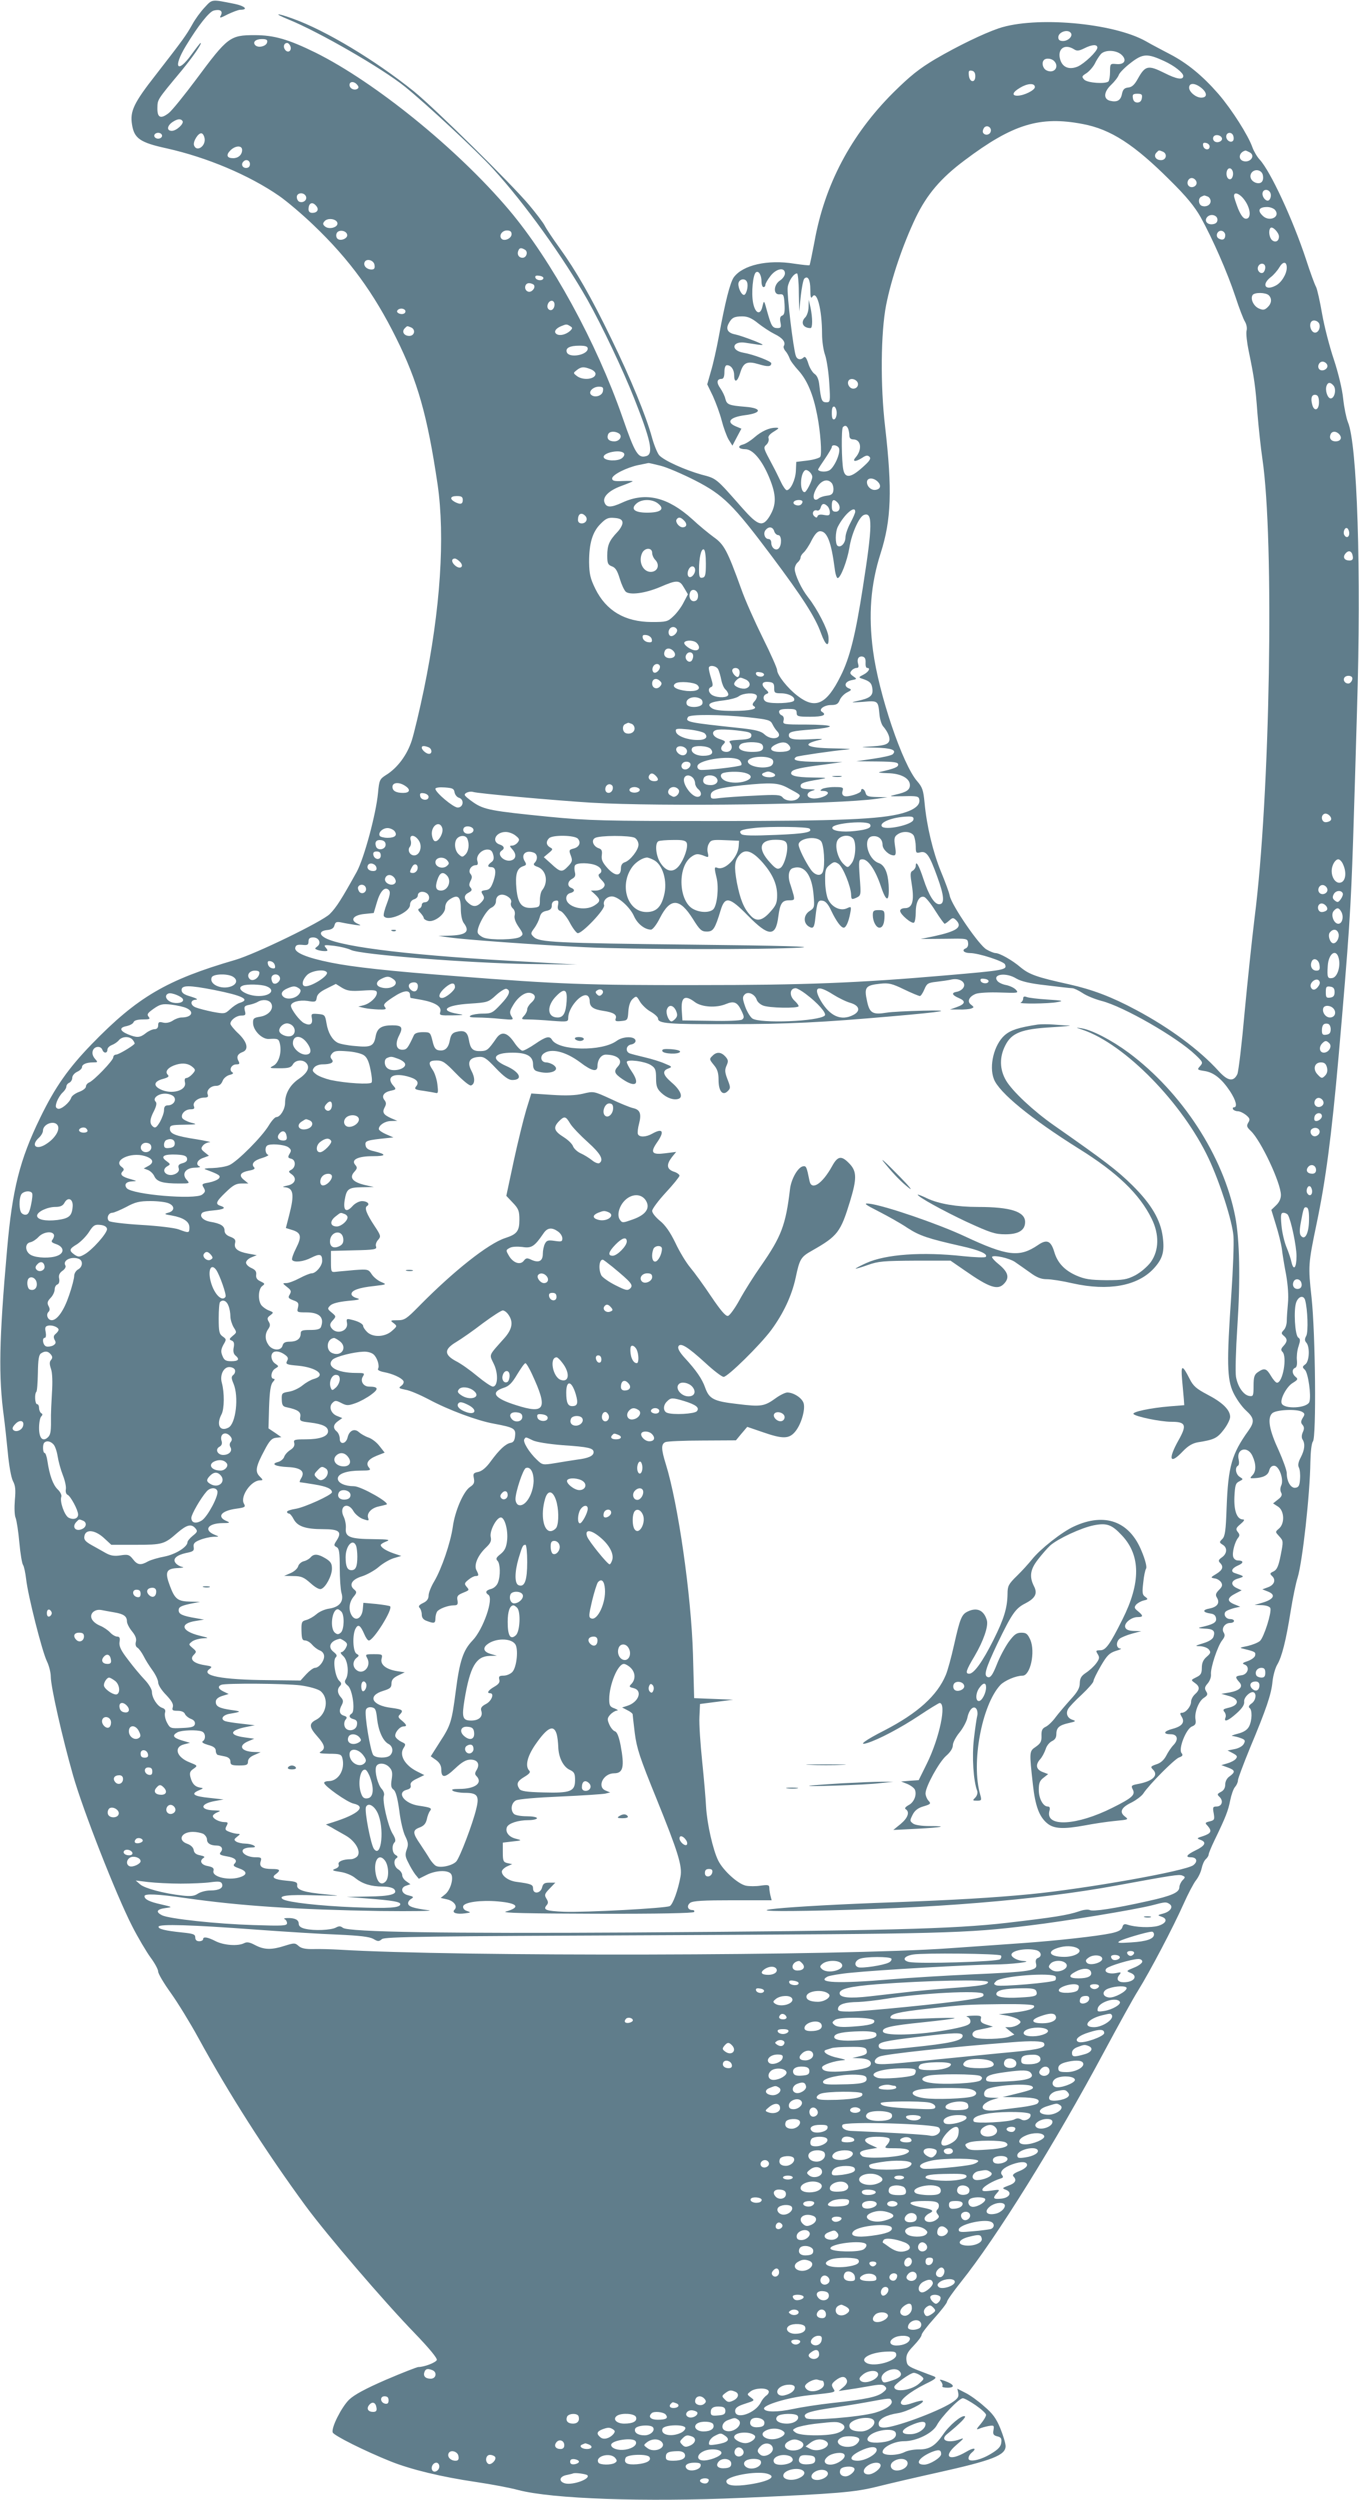 <?xml version="1.0" standalone="no"?>
<!DOCTYPE svg PUBLIC "-//W3C//DTD SVG 20010904//EN"
 "http://www.w3.org/TR/2001/REC-SVG-20010904/DTD/svg10.dtd">
<svg version="1.0" xmlns="http://www.w3.org/2000/svg"
 width="696pt" height="1280pt" viewBox="0 0 696 1280"
 preserveAspectRatio="xMidYMid meet">
<g transform="translate(0,1280) scale(0.1,-0.1)"
fill="#607d8b" stroke="none">
<path d="M1049 12763 c-20 -21 -49 -60 -64 -88 -33 -58 -45 -75 -187 -258
-113 -144 -133 -187 -122 -254 11 -72 41 -93 179 -123 205 -46 419 -136 573
-242 42 -29 123 -98 180 -153 181 -173 307 -346 421 -576 110 -221 160 -397
212 -749 39 -269 15 -639 -70 -1050 -22 -106 -50 -223 -62 -261 -24 -75 -74
-142 -133 -178 -31 -20 -34 -25 -40 -91 -10 -107 -71 -334 -109 -404 -76 -137
-104 -182 -138 -216 -39 -39 -381 -205 -484 -235 -351 -102 -501 -190 -735
-431 -120 -124 -188 -220 -265 -379 -104 -214 -142 -364 -169 -675 -41 -463
-44 -651 -16 -855 5 -38 14 -121 20 -183 6 -65 17 -127 26 -145 13 -24 15 -46
10 -98 -3 -38 -2 -78 4 -91 5 -13 14 -69 19 -126 5 -57 14 -109 19 -115 5 -7
12 -40 16 -74 9 -82 81 -367 106 -419 11 -22 20 -58 20 -79 0 -51 59 -312 114
-505 50 -177 221 -613 303 -773 30 -59 73 -131 94 -160 21 -28 39 -61 39 -72
0 -11 29 -60 65 -110 35 -49 99 -153 141 -230 157 -287 344 -580 549 -860 109
-148 400 -488 559 -652 76 -79 116 -128 113 -137 -5 -13 -64 -36 -95 -36 -6 0
-81 -29 -165 -65 -106 -46 -163 -77 -189 -102 -39 -38 -93 -145 -84 -168 6
-16 164 -95 296 -148 105 -42 262 -80 440 -106 74 -11 171 -29 215 -41 172
-45 643 -62 1145 -40 495 22 574 28 698 59 64 16 202 48 306 71 278 62 346 88
346 135 0 14 -12 54 -27 91 -21 51 -39 76 -83 113 -30 27 -73 58 -96 69 l-41
21 5 -24 c3 -19 -4 -28 -36 -49 -75 -47 -290 -126 -344 -126 -21 0 -28 5 -28
20 0 24 39 45 100 54 44 7 137 53 126 63 -3 3 -26 -2 -52 -11 -35 -12 -51 -13
-58 -5 -15 15 41 61 123 102 52 25 60 32 45 39 -11 4 -46 17 -79 30 -54 21
-60 26 -63 54 -2 25 5 40 37 73 23 24 41 48 41 56 0 7 29 45 65 85 36 40 65
78 65 84 0 7 32 52 71 101 182 227 484 713 734 1180 71 132 149 274 175 315
60 97 177 319 231 440 23 52 52 107 64 122 12 15 25 42 29 61 4 19 13 40 21
47 8 7 15 18 15 24 0 6 13 38 29 71 60 124 71 154 81 205 6 30 17 61 25 70 8
9 15 24 15 34 0 9 28 83 61 164 85 203 110 277 116 342 3 30 14 69 24 86 24
40 45 123 69 274 11 69 27 145 35 170 25 78 64 428 66 595 1 51 6 96 13 104
18 22 13 552 -7 737 -18 163 -17 172 26 379 46 219 76 445 112 850 55 631 63
758 75 1120 6 187 15 486 20 665 22 703 1 1359 -47 1469 -8 20 -19 73 -24 119
-5 50 -25 132 -48 202 -22 65 -49 170 -60 233 -11 64 -25 126 -31 138 -7 12
-30 75 -51 140 -68 206 -182 451 -237 511 -14 15 -31 44 -38 64 -21 60 -105
193 -174 273 -80 92 -160 158 -249 204 -36 19 -92 48 -123 66 -167 94 -566
129 -753 66 -79 -27 -209 -90 -324 -157 -84 -50 -129 -86 -217 -173 -216 -216
-351 -471 -403 -764 -12 -63 -23 -116 -25 -119 -2 -2 -38 2 -79 8 -135 22
-263 -7 -309 -70 -19 -27 -44 -125 -77 -305 -11 -60 -29 -140 -40 -176 l-19
-67 29 -60 c15 -33 36 -90 45 -125 9 -36 25 -79 35 -97 l20 -32 23 44 23 43
-29 12 c-51 22 -30 47 47 57 87 11 89 36 3 43 -85 7 -95 11 -103 40 -3 15 -15
39 -26 55 -21 29 -18 48 7 48 9 0 14 11 14 35 0 22 5 35 13 35 21 0 37 -22 37
-52 0 -41 17 -34 31 13 16 53 35 62 95 44 46 -14 64 -13 64 5 0 10 -90 45
-143 54 -68 12 -57 62 11 51 107 -17 109 -16 42 11 -36 14 -77 28 -92 31 -39
7 -52 26 -37 55 16 31 28 38 71 38 27 0 48 -9 80 -35 24 -19 62 -44 84 -55 42
-20 60 -43 48 -62 -3 -5 1 -17 9 -26 8 -9 17 -26 21 -37 3 -11 24 -39 46 -63
44 -49 75 -122 95 -227 17 -86 25 -199 16 -214 -4 -6 -33 -15 -65 -19 l-58 -7
-2 -46 c-2 -45 -27 -99 -47 -99 -5 0 -19 19 -30 43 -11 23 -29 60 -41 82 -50
94 -50 92 -32 109 9 9 13 23 10 32 -4 9 6 21 27 34 28 17 29 20 10 20 -34 0
-73 -18 -110 -50 -18 -16 -45 -33 -58 -36 -31 -8 -23 -24 12 -24 38 0 85 -55
122 -144 38 -91 38 -141 2 -200 -35 -56 -58 -49 -138 41 -139 158 -132 152
-211 173 -85 24 -192 72 -216 99 -9 10 -26 51 -37 91 -30 110 -110 304 -209
507 -102 211 -179 345 -264 463 -34 47 -68 98 -76 114 -8 16 -44 63 -79 105
-96 114 -483 495 -591 583 -199 160 -452 312 -619 372 -88 32 -104 29 -23 -4
157 -64 478 -249 596 -344 108 -87 367 -328 450 -419 162 -177 359 -451 485
-673 73 -130 181 -357 239 -504 84 -212 100 -283 63 -295 -43 -13 -58 10 -124
201 -133 381 -362 801 -580 1059 -261 309 -684 653 -992 806 -139 68 -211 89
-311 89 -126 0 -138 -9 -299 -226 -62 -83 -125 -161 -141 -173 -41 -32 -59
-24 -58 26 1 44 -3 39 122 189 61 74 109 144 99 144 -2 0 -23 -27 -47 -60 -73
-101 -95 -65 -28 45 63 104 119 175 143 181 32 8 48 -2 36 -25 -9 -15 -4 -15
36 6 26 12 54 23 64 23 42 0 24 19 -29 30 -120 24 -114 25 -153 -17z m4436
-133 c10 -16 -15 -40 -41 -40 -17 0 -24 6 -24 19 0 28 51 44 65 21z m-4117
-47 c-4 -20 -45 -30 -60 -15 -16 16 1 32 33 32 24 0 30 -4 27 -17z m119 -19
c9 -23 -11 -38 -26 -20 -13 16 -7 36 10 36 5 0 12 -7 16 -16z m4133 -8 c0 -19
-67 -82 -101 -97 -42 -17 -75 -5 -88 32 -19 56 19 88 69 57 15 -10 25 -9 52 4
41 21 68 22 68 4z m121 -34 c32 -27 20 -54 -23 -50 -32 3 -33 2 -33 -39 0 -23
-4 -45 -8 -50 -15 -14 -107 -8 -124 9 -14 15 -13 18 11 33 15 10 34 32 43 49
8 17 22 39 31 49 20 22 74 22 103 -1z m222 -35 c52 -24 97 -60 97 -76 0 -22
-33 -17 -98 16 -82 41 -97 37 -134 -29 -17 -31 -30 -44 -49 -46 -21 -2 -28
-10 -33 -33 -6 -33 -25 -44 -61 -35 -35 9 -33 45 6 82 17 16 35 39 39 51 5 12
33 40 62 62 61 47 84 48 171 8z m-565 1 c30 -30 0 -68 -39 -48 -19 10 -26 40
-12 53 10 11 38 8 51 -5z m-403 -78 c0 -36 -29 -33 -33 3 -3 23 0 28 15 25 12
-2 18 -12 18 -28z m-3166 -44 c9 -10 9 -16 1 -21 -16 -10 -40 2 -40 20 0 19
24 20 39 1z m3471 -12 c0 -16 -56 -44 -90 -44 -30 0 -24 18 13 40 39 24 77 26
77 4z m856 -7 c28 -25 26 -47 -4 -47 -27 0 -62 29 -62 51 0 27 32 25 66 -4z
m-308 -49 c-2 -15 -10 -23 -23 -23 -13 0 -21 8 -23 23 -3 18 1 22 23 22 22 0
26 -4 23 -22z m-4913 -118 c8 -13 -31 -50 -55 -50 -27 0 -25 25 2 44 26 18 44
20 53 6z m4610 -15 c144 -27 264 -105 449 -290 81 -80 123 -131 155 -187 61
-110 137 -283 178 -407 19 -58 41 -116 49 -128 8 -14 12 -33 8 -47 -3 -14 2
-60 11 -103 28 -134 35 -184 45 -321 6 -73 17 -176 25 -230 62 -416 40 -1731
-40 -2353 -13 -107 -36 -324 -51 -484 -14 -159 -31 -301 -37 -315 -20 -41 -49
-36 -97 17 -98 108 -251 221 -422 312 -125 67 -223 104 -343 131 -164 36 -203
50 -247 86 -44 38 -109 74 -130 74 -7 0 -28 8 -45 18 -38 20 -178 225 -189
275 -3 18 -24 73 -45 124 -41 100 -73 234 -84 353 -6 63 -11 79 -37 109 -76
86 -198 449 -227 670 -24 184 -12 338 39 498 55 171 60 325 23 648 -25 213
-22 482 5 622 27 137 86 311 152 449 57 118 128 202 250 293 247 186 386 228
605 186z m-472 -41 c-6 -16 -29 -19 -38 -4 -4 6 -1 17 5 26 15 18 42 0 33 -22z
m-4243 -19 c0 -8 -9 -15 -20 -15 -11 0 -20 7 -20 15 0 8 9 15 20 15 11 0 20
-7 20 -15z m218 -14 c6 -40 -41 -71 -54 -36 -8 19 23 68 39 62 7 -2 13 -14 15
-26z m5268 14 c3 -8 3 -19 0 -24 -10 -16 -36 -1 -36 20 0 22 28 26 36 4z m-58
-12 c5 -17 -26 -29 -40 -15 -6 6 -7 15 -3 22 9 14 37 9 43 -7z m-63 -43 c0
-22 -29 -18 -33 3 -3 14 1 18 15 15 10 -2 18 -10 18 -18z m-4955 -18 c0 -24
-19 -42 -46 -42 -32 0 -38 16 -14 40 25 25 60 27 60 2z m4714 -8 c26 -10 20
-44 -8 -44 -27 0 -40 22 -23 39 13 13 11 13 31 5z m446 -4 c33 -18 1 -57 -35
-44 -26 11 -18 45 13 53 2 1 12 -4 22 -9z m-5120 -60 c0 -13 -7 -20 -20 -20
-19 0 -27 20 -13 33 13 14 33 6 33 -13z m5035 -50 c0 -13 -6 -25 -12 -27 -16
-6 -27 21 -19 43 9 23 31 11 31 -16z m153 -9 c5 -30 -10 -45 -36 -37 -26 9
-36 34 -21 53 18 21 53 12 57 -16z m-340 -34 c4 -20 -25 -34 -40 -19 -15 15
-1 44 19 40 10 -2 19 -11 21 -21z m380 -61 c2 -10 -1 -23 -8 -30 -14 -14 -41
19 -33 40 8 20 37 13 41 -10z m-4941 -12 c7 -18 -14 -35 -34 -27 -7 3 -13 14
-13 24 0 24 38 26 47 3z m4810 -23 c29 -43 31 -91 4 -91 -13 0 -25 16 -40 51
-11 29 -21 58 -21 66 0 25 33 10 57 -26z m-193 23 c9 -3 16 -14 16 -24 0 -20
-23 -32 -45 -24 -18 7 -20 40 -2 47 6 3 13 6 14 6 1 1 8 -2 17 -5z m-4564 -49
c15 -18 5 -35 -21 -35 -12 0 -19 7 -19 18 0 33 20 42 40 17z m4910 -20 c30
-36 -30 -64 -64 -29 -28 27 -18 44 24 44 15 0 33 -7 40 -15z m-295 -50 c0 -13
-8 -21 -24 -23 -28 -4 -45 17 -29 36 17 20 53 11 53 -13z m-4507 -17 c4 -22
-42 -35 -63 -18 -12 10 -13 16 -3 27 15 19 62 13 66 -9z m4822 -69 c0 -24 -18
-33 -35 -19 -15 13 -20 51 -8 63 10 10 43 -24 43 -44z m-4772 9 c4 -19 -35
-35 -50 -20 -6 6 -8 18 -4 27 8 21 50 16 54 -7z m842 3 c0 -22 -37 -38 -51
-24 -16 16 2 43 27 43 17 0 24 -6 24 -19z m3655 -5 c0 -22 -14 -29 -34 -17
-19 12 -6 43 16 39 10 -2 18 -12 18 -22z m-3586 -75 c17 -11 7 -41 -13 -41
-19 0 -29 17 -22 35 6 17 15 18 35 6z m-771 -78 c3 -17 -2 -23 -15 -23 -25 0
-43 19 -36 37 9 22 48 11 51 -14z m4672 -14 c0 -32 -28 -78 -58 -92 -52 -27
-72 6 -25 43 15 11 35 34 45 51 19 32 38 31 38 -2z m-110 2 c0 -11 -5 -23 -11
-27 -15 -9 -33 12 -26 30 9 23 37 20 37 -3z m-2460 -31 c0 -11 -11 -27 -25
-36 -34 -22 -36 -75 -2 -71 20 2 22 -3 25 -51 2 -39 -1 -54 -12 -58 -11 -4
-13 -14 -9 -35 5 -25 2 -29 -15 -29 -26 0 -32 10 -53 85 -16 59 -16 60 -24 27
-10 -48 -37 -39 -48 17 -10 51 -1 147 15 157 14 9 28 -15 28 -48 0 -16 5 -28
10 -28 6 0 10 5 10 12 0 6 11 26 26 45 29 38 74 47 74 13z m71 -97 l2 -98 8
79 c5 44 13 84 18 89 18 18 31 -5 31 -56 0 -37 3 -48 10 -37 23 37 50 -63 50
-190 0 -36 7 -85 16 -109 8 -24 18 -89 21 -143 6 -95 5 -98 -15 -98 -23 0 -27
10 -36 88 -3 29 -11 49 -25 58 -11 8 -26 33 -32 55 -9 27 -16 36 -23 29 -15
-15 -33 -12 -40 7 -13 34 -47 319 -42 352 5 33 31 71 48 71 4 0 9 -44 9 -97z
m-1308 72 c-4 -15 -36 -12 -41 3 -3 9 3 13 19 10 13 -1 23 -7 22 -13z m1043
-20 c8 -20 -4 -65 -16 -65 -15 0 -34 46 -27 64 8 20 36 21 43 1z m-1091 -15
c9 -15 -14 -40 -31 -33 -22 8 -18 43 5 43 11 0 23 -5 26 -10z m3763 -52 c17
-17 15 -42 -7 -62 -15 -14 -23 -15 -45 -5 -27 13 -43 49 -31 68 9 15 68 14 83
-1z m-3658 -47 c0 -24 -18 -37 -31 -24 -13 13 -1 43 17 43 8 0 14 -9 14 -19z
m-765 -30 c3 -5 1 -13 -5 -16 -15 -9 -43 3 -35 15 8 13 32 13 40 1z m4683 -74
c5 -27 -17 -50 -34 -36 -15 12 -19 41 -7 53 12 12 38 1 41 -17z m-3838 -7 c13
-8 13 -11 0 -24 -21 -19 -52 -27 -69 -17 -17 11 -6 29 23 41 27 11 28 11 46 0z
m-816 -6 c26 -10 20 -44 -8 -44 -27 0 -40 22 -23 39 13 13 11 13 31 5z m906
-109 c0 -33 -95 -50 -107 -19 -8 22 14 34 65 34 30 0 42 -4 42 -15z m3788 -86
c4 -19 -27 -34 -41 -20 -14 14 0 43 20 39 10 -2 19 -10 21 -19z m-3774 -19
c14 -5 26 -16 26 -24 0 -28 -64 -36 -96 -11 -19 15 -19 15 0 30 23 18 36 18
70 5z m1363 -61 c15 -15 5 -39 -17 -39 -19 0 -34 25 -24 41 7 12 28 11 41 -2z
m2443 -24 c15 -19 5 -65 -15 -65 -16 0 -30 42 -21 65 7 19 20 19 36 0z m-3742
-27 c-3 -25 -43 -37 -61 -19 -15 15 10 41 40 41 20 0 24 -4 21 -22z m3667 -58
c0 -42 -26 -49 -35 -10 -9 33 -1 52 19 48 11 -2 16 -14 16 -38z m-2470 -55 c0
-16 -6 -30 -12 -32 -9 -3 -13 7 -13 32 0 25 4 35 13 33 6 -3 12 -17 12 -33z
m59 -81 c3 -9 6 -24 6 -35 0 -12 7 -19 20 -19 40 0 47 -52 12 -92 -20 -23 0
-24 34 -2 19 13 28 14 37 5 9 -9 1 -22 -38 -56 -58 -52 -87 -55 -96 -10 -9 41
-11 210 -2 218 11 11 20 8 27 -9z m-1175 -23 c21 -13 5 -41 -23 -41 -28 0 -40
14 -32 35 6 17 34 19 55 6z m3691 -6 c15 -18 5 -35 -20 -35 -22 0 -34 15 -26
35 7 19 30 19 46 0z m-2563 -70 c9 -26 -27 -105 -53 -115 -21 -9 -54 -4 -54 6
0 3 16 27 35 55 19 28 35 55 35 60 0 15 30 10 37 -6z m-1101 -27 c4 -6 -1 -17
-12 -25 -23 -16 -86 -13 -92 5 -8 24 89 44 104 20z m188 -63 c32 -8 111 -42
176 -75 144 -74 193 -122 391 -386 158 -211 224 -313 254 -397 24 -66 42 -74
38 -18 -3 37 -58 144 -104 202 -35 44 -68 116 -69 145 0 12 7 27 15 34 8 7 15
18 15 25 0 7 7 18 16 26 8 7 27 34 40 61 17 33 31 48 44 48 36 0 57 -54 75
-192 3 -27 10 -48 15 -48 15 0 49 88 60 155 11 72 50 159 74 168 46 18 45 -52
-5 -371 -38 -245 -67 -361 -114 -454 -72 -145 -129 -171 -219 -102 -52 39
-106 108 -106 133 0 9 -33 84 -74 166 -41 83 -91 195 -110 250 -71 196 -87
227 -141 265 -26 19 -76 60 -109 91 -126 114 -239 141 -358 86 -59 -27 -82
-27 -92 0 -11 28 22 61 84 84 33 12 60 23 60 25 0 2 -24 2 -52 1 -41 -2 -53 1
-53 13 0 19 76 57 136 69 24 5 46 9 49 10 3 1 32 -6 64 -14z m776 -57 c0 -19
-30 -78 -39 -78 -26 0 -24 95 2 112 12 7 37 -17 37 -34z m335 -24 c19 -19 15
-38 -9 -42 -22 -5 -46 16 -46 39 0 24 32 25 55 3z m-235 -8 c6 -8 10 -25 8
-38 -2 -17 -11 -24 -33 -26 -16 -2 -35 -8 -42 -14 -21 -17 -33 0 -22 30 22 57
63 79 89 48z m-1890 -86 c0 -22 -12 -25 -41 -10 -28 16 -23 30 11 30 23 0 30
-4 30 -20z m1001 -19 c35 -28 13 -46 -57 -46 -65 0 -87 19 -53 48 28 23 81 22
110 -2z m739 10 c0 -6 -5 -13 -10 -16 -15 -9 -43 3 -35 15 8 13 45 13 45 1z
m178 -3 c19 -19 15 -48 -8 -48 -16 0 -20 7 -20 30 0 32 9 37 28 18z m-50 -20
c7 -7 12 -21 12 -31 0 -16 -5 -18 -29 -14 -19 4 -31 2 -34 -6 -3 -9 -7 -9 -17
0 -15 14 -3 36 15 29 7 -2 15 4 18 15 6 22 18 24 35 7z m142 -28 c0 -6 -11
-32 -25 -58 -14 -26 -25 -59 -25 -73 0 -29 -23 -55 -40 -44 -13 8 -13 71 1 98
33 64 89 112 89 77z m-1383 -21 c16 -16 5 -39 -18 -39 -12 0 -19 7 -19 18 0
31 17 41 37 21z m191 -33 c2 -10 -9 -32 -26 -50 -42 -44 -52 -68 -52 -121 0
-39 3 -47 24 -55 18 -6 28 -23 40 -63 9 -30 23 -60 31 -67 22 -18 99 -8 175
24 88 38 100 37 123 -3 l20 -34 -22 -42 c-12 -24 -36 -56 -53 -71 -28 -27 -35
-29 -111 -29 -137 1 -232 57 -288 170 -26 53 -31 76 -32 137 0 96 17 154 59
196 28 28 39 33 71 30 27 -2 39 -8 41 -22z m316 8 c17 -17 13 -34 -8 -34 -18
0 -39 27 -31 40 9 14 21 13 39 -6z m461 -54 c3 -11 13 -20 21 -20 17 0 19 -51
2 -68 -15 -15 -38 3 -38 29 0 11 -6 19 -14 19 -19 0 -29 30 -15 46 16 20 37
17 44 -6z m2945 -11 c0 -20 -15 -26 -25 -9 -9 15 3 43 15 35 5 -3 10 -15 10
-26z m-3570 -100 c0 -11 7 -27 16 -36 23 -24 14 -57 -18 -61 -44 -5 -72 53
-48 99 15 26 50 25 50 -2z m275 -55 c0 -57 -3 -69 -17 -72 -15 -3 -18 4 -18
41 0 62 11 108 24 104 7 -2 11 -31 11 -73z m3313 38 c3 -16 -2 -22 -17 -22
-26 0 -36 17 -20 36 16 19 33 13 37 -14z m-4573 -28 c25 -25 2 -43 -25 -19
-19 17 -19 35 0 35 5 0 16 -7 25 -16z m1205 -43 c0 -23 -25 -47 -35 -31 -10
16 4 50 21 50 8 0 14 -8 14 -19z m15 -131 c0 -16 -6 -26 -18 -28 -19 -4 -32
20 -23 44 9 25 41 13 41 -16z m-109 -171 c10 -16 -23 -46 -36 -33 -6 6 -8 18
-4 27 7 19 29 22 40 6z m-128 -52 c3 -14 -1 -18 -20 -15 -12 2 -24 11 -26 21
-3 14 1 18 20 15 12 -2 24 -11 26 -21z m230 -19 c18 -18 15 -38 -6 -38 -23 0
-64 29 -57 41 9 13 49 11 63 -3z m-118 -43 c15 -18 5 -35 -20 -35 -22 0 -34
15 -26 35 7 19 30 19 46 0z m100 -24 c0 -11 -5 -23 -11 -27 -15 -9 -33 12 -26
30 9 23 37 20 37 -3z m883 -34 c-1 -15 2 -27 8 -27 19 0 8 -20 -18 -34 -26
-13 -27 -15 -8 -21 40 -13 50 -23 53 -53 4 -35 -13 -48 -81 -62 -33 -7 -27 -8
30 -4 81 7 80 7 87 -64 2 -23 10 -50 18 -60 25 -29 38 -60 32 -76 -7 -19 -29
-25 -109 -29 -44 -2 -35 -4 32 -5 89 -2 117 -12 95 -34 -6 -6 -50 -16 -99 -23
l-88 -13 108 -1 c87 -1 107 -4 107 -16 0 -13 -20 -21 -95 -38 -11 -3 8 -5 41
-6 67 -1 114 -26 114 -61 0 -24 -17 -36 -70 -48 -42 -10 -40 -10 35 -9 70 2
80 0 83 -16 6 -29 -24 -53 -86 -71 -113 -31 -320 -40 -962 -40 -569 0 -645 2
-850 22 -292 29 -331 36 -385 73 -25 17 -45 34 -45 39 0 11 27 20 43 15 21 -8
426 -44 604 -55 358 -21 1265 -9 1463 20 l55 8 -53 1 c-45 1 -55 4 -59 21 -5
20 -23 28 -23 11 0 -13 -68 -34 -86 -27 -10 4 -13 13 -9 26 6 18 2 20 -42 20
-26 0 -55 -5 -63 -10 -12 -8 -11 -10 8 -10 12 0 22 -5 22 -10 0 -15 -49 -32
-79 -28 -33 4 -34 30 -1 39 20 6 17 7 -17 8 -31 1 -43 5 -43 16 0 15 15 21 95
34 47 8 46 9 -35 10 -86 1 -118 10 -106 29 8 13 47 22 166 37 l95 13 -122 1
c-111 1 -142 8 -114 26 10 5 187 31 266 38 22 2 -13 4 -77 5 -139 2 -169 21
-68 44 22 5 5 6 -47 3 -89 -5 -113 0 -113 20 0 18 16 22 119 30 50 4 91 11 91
16 0 5 -55 9 -121 9 -118 0 -121 1 -116 21 3 12 0 22 -9 26 -8 3 -14 11 -14
19 0 10 13 14 45 14 38 0 45 -3 45 -20 0 -18 7 -20 70 -20 64 0 86 9 60 25
-20 12 11 35 46 35 27 0 36 5 44 24 5 14 22 32 37 40 24 12 26 15 11 21 -28
11 -21 35 12 42 30 6 30 6 10 20 -17 12 -19 18 -9 29 6 8 18 14 26 14 10 0 12
6 8 20 -8 25 2 42 23 38 12 -3 16 -13 15 -31z m-1053 -21 c0 -20 -26 -40 -35
-26 -10 16 2 40 20 40 8 0 15 -6 15 -14z m298 -13 c5 -10 12 -34 16 -54 4 -21
13 -42 21 -49 8 -7 15 -19 15 -26 0 -17 -52 -19 -81 -4 -21 12 -25 36 -7 42
10 4 10 13 0 45 -7 22 -12 45 -12 52 0 18 38 13 48 -6z m107 -3 c4 -6 4 -18 1
-27 -5 -12 -9 -13 -21 -3 -8 7 -15 19 -15 26 0 16 26 19 35 4z m128 -25 c-4
-15 -36 -12 -41 3 -3 9 3 13 19 10 13 -1 23 -7 22 -13z m3010 -11 c9 -10 -4
-34 -18 -34 -17 0 -28 17 -20 30 7 11 28 13 38 4z m-3542 -48 c-16 -19 -41
-10 -41 14 0 24 21 31 39 14 11 -10 12 -16 2 -28z m440 34 c25 -14 24 -37 -1
-45 -20 -6 -60 9 -60 23 0 11 22 32 33 32 4 0 17 -5 28 -10z m-249 -28 c21
-21 -4 -34 -54 -30 -56 6 -82 23 -58 39 18 12 97 6 112 -9z m393 -14 c-1 -25
3 -28 35 -28 41 0 77 -21 66 -38 -8 -13 -112 -17 -140 -6 -20 8 -21 33 0 41
13 5 12 8 -6 25 -25 24 -17 40 18 36 22 -2 27 -8 27 -30z m-90 -39 c4 -5 -1
-19 -10 -29 -12 -13 -13 -20 -5 -25 25 -15 -16 -25 -106 -25 -64 0 -96 4 -110
15 -26 20 -8 31 65 39 31 4 65 13 75 21 23 17 82 20 91 4z m-286 -18 c8 -5 11
-16 8 -25 -8 -20 -73 -22 -80 -2 -11 29 39 48 72 27z m246 -94 c99 -11 111
-14 121 -35 6 -13 17 -29 23 -35 36 -36 -26 -53 -64 -17 -17 16 -45 23 -116
31 -282 30 -291 32 -275 58 9 14 166 13 311 -2z m-601 -33 c9 -3 16 -14 16
-24 0 -20 -23 -32 -45 -24 -18 7 -20 40 -2 47 6 3 13 6 14 6 1 1 8 -2 17 -5z
m375 -49 c20 -20 4 -35 -37 -34 -53 0 -106 21 -110 42 -4 17 2 18 65 12 37 -4
74 -13 82 -20z m209 9 c24 -4 32 -10 30 -22 -2 -13 -16 -18 -61 -20 -50 -3
-57 -5 -47 -17 16 -20 5 -45 -19 -45 -28 0 -36 19 -17 38 14 15 13 17 -16 27
-40 12 -49 41 -16 48 23 4 83 1 146 -9z m81 -63 c8 -5 11 -16 8 -25 -5 -12
-20 -16 -55 -16 -54 0 -81 17 -60 38 14 14 87 16 107 3z m141 -6 c19 -22 3
-35 -46 -35 -49 0 -60 19 -21 38 31 15 53 14 67 -3z m-1846 -11 c19 -7 21 -34
3 -34 -14 0 -37 20 -37 32 0 10 13 10 34 2z m1324 -17 c2 -9 -4 -20 -13 -23
-20 -8 -50 19 -40 36 10 17 49 8 53 -13z m122 8 c18 -22 3 -35 -39 -35 -39 0
-68 20 -56 40 9 15 81 12 95 -5z m312 -51 c14 -9 9 -32 -8 -38 -40 -15 -114 1
-114 25 0 24 89 33 122 13z m-162 -9 c7 -9 10 -19 6 -23 -9 -8 -185 -28 -210
-24 -10 2 -16 11 -14 20 7 35 192 58 218 27z m-257 -11 c11 -11 -5 -34 -24
-34 -18 0 -26 20 -12 33 8 9 28 9 36 1z m291 -54 c62 -23 -29 -62 -99 -42 -34
10 -45 38 -18 45 33 8 91 7 117 -3z m130 4 c26 -10 18 -24 -13 -24 -32 0 -50
15 -29 23 19 8 24 8 42 1z m-596 -16 c17 -17 15 -28 -7 -28 -22 0 -35 15 -26
30 8 13 18 13 33 -2z m190 -10 c7 -7 12 -20 12 -29 0 -9 7 -22 15 -29 21 -17
19 -40 -3 -40 -31 0 -79 68 -68 96 7 17 28 18 44 2z m119 1 c18 -18 3 -39 -27
-39 -32 0 -45 13 -36 35 6 18 47 20 63 4z m-1589 -45 c26 -18 20 -34 -13 -34
-36 0 -55 10 -55 31 0 24 36 26 68 3z m1059 -18 c-9 -23 -37 -20 -37 3 0 21
20 33 34 20 5 -4 6 -15 3 -23z m895 11 c71 -38 70 -37 57 -53 -16 -19 -63 -18
-80 2 -12 15 -30 16 -144 10 -71 -3 -151 -9 -177 -12 -44 -6 -48 -5 -48 14 0
26 38 38 161 51 147 15 184 13 231 -12z m-1704 -24 c2 -12 12 -25 23 -28 28
-9 22 -50 -7 -50 -22 0 -114 77 -114 96 0 6 19 9 48 7 40 -3 47 -6 50 -25z
m947 17 c8 -13 -20 -24 -41 -16 -20 8 -9 26 16 26 10 0 22 -5 25 -10z m202 -6
c5 -14 -11 -34 -27 -34 -3 0 -11 4 -19 9 -19 12 -6 41 19 41 11 0 23 -7 27
-16z m-1282 -34 c0 -22 -39 -19 -43 3 -3 15 1 18 20 15 12 -2 23 -10 23 -18z
m4621 -119 c-4 -6 -16 -11 -27 -11 -21 0 -27 35 -6 43 16 6 41 -18 33 -32z
m-2138 2 c-5 -27 -148 -57 -162 -34 -13 21 59 48 132 50 26 1 33 -3 30 -16z
m-222 -24 c10 -17 -13 -27 -77 -34 -66 -8 -122 1 -116 18 7 23 180 37 193 16z
m-2191 -19 c8 -24 -20 -73 -38 -67 -7 2 -13 16 -15 31 -6 48 40 78 53 36z
m160 -10 c0 -18 -33 -26 -47 -12 -6 6 -7 15 -3 22 10 16 50 8 50 -10z m1721 7
c18 -18 -22 -26 -172 -32 -117 -5 -169 -4 -177 4 -17 17 -2 24 71 32 74 8 269
6 278 -4z m-2126 -12 c17 -21 4 -35 -35 -35 -19 0 -37 5 -40 10 -10 16 14 40
40 40 12 0 28 -7 35 -15z m621 -24 c20 -16 21 -21 10 -35 -7 -9 -20 -16 -29
-16 -13 0 -13 -2 1 -18 23 -25 21 -49 -3 -57 -37 -12 -80 31 -50 50 16 10 12
23 -9 30 -46 14 -24 65 29 65 15 0 38 -8 51 -19z m2039 0 c5 -11 10 -36 10
-56 0 -32 2 -35 24 -29 31 7 46 -14 86 -125 36 -98 39 -141 10 -141 -25 0 -53
45 -81 130 -22 68 -39 97 -39 67 0 -9 -7 -20 -15 -25 -14 -7 -14 -18 -5 -74
13 -82 2 -118 -35 -118 -15 0 -25 -6 -25 -14 0 -18 59 -68 71 -60 5 3 9 27 9
53 0 54 19 87 44 78 9 -4 35 -36 57 -72 23 -36 44 -65 47 -65 3 0 14 8 24 17
17 15 20 15 35 1 34 -35 5 -56 -114 -82 l-68 -14 120 1 c118 2 120 2 123 -21
2 -13 -3 -24 -12 -28 -23 -9 -9 -24 22 -24 43 0 173 -42 179 -58 11 -28 4 -30
-311 -57 -443 -38 -711 -49 -1266 -49 -561 -1 -715 5 -1225 45 -355 27 -535
47 -650 70 -125 25 -188 52 -183 76 3 14 11 17 36 15 27 -3 32 0 32 17 0 15 6
21 24 21 30 0 43 -30 21 -46 -14 -11 -14 -12 1 -18 8 -3 25 -6 36 -6 18 0 19
2 7 17 -13 15 -9 16 43 10 31 -4 69 -13 85 -21 46 -24 615 -68 908 -72 l250
-3 -245 14 c-578 30 -951 74 -1042 121 -36 19 -32 38 9 42 21 2 33 10 36 24 5
18 11 20 39 14 18 -4 49 -9 68 -12 30 -4 32 -3 12 6 -41 18 -24 44 33 50 l49
5 16 54 c17 58 41 84 61 64 9 -9 7 -25 -9 -68 -12 -31 -20 -61 -16 -66 18 -30
134 19 134 58 0 13 8 24 20 28 11 3 20 12 20 20 0 19 26 25 46 11 20 -15 13
-46 -11 -46 -8 0 -15 -6 -15 -14 0 -8 -6 -16 -12 -18 -9 -3 -8 -9 5 -22 9 -10
17 -21 17 -26 0 -5 9 -12 21 -15 31 -10 89 33 89 67 0 18 8 33 25 44 40 26 55
13 55 -49 0 -31 6 -61 15 -73 34 -45 13 -63 -80 -65 l-50 -1 55 -8 c77 -11
444 -38 695 -50 238 -12 931 -13 1105 -2 79 5 -94 10 -550 15 -707 8 -789 12
-817 40 -16 16 -16 18 3 44 12 16 24 41 28 56 5 20 14 29 34 33 21 4 28 12 28
27 -1 13 6 23 18 25 15 3 18 -1 14 -22 -4 -19 0 -27 13 -31 10 -4 31 -29 46
-57 15 -29 34 -54 41 -56 20 -6 143 123 136 143 -8 21 13 45 40 45 31 0 92
-54 113 -101 17 -39 55 -69 87 -69 9 0 29 26 46 60 53 104 101 103 169 -6 35
-56 44 -64 71 -64 33 0 42 14 71 110 22 72 45 68 140 -29 106 -108 142 -109
155 -5 9 68 19 84 55 84 27 0 29 2 23 28 -4 15 -11 37 -15 50 -16 42 -11 80
12 87 58 19 98 -34 106 -141 5 -59 4 -63 -21 -79 -31 -20 -33 -61 -4 -79 23
-14 29 -6 34 46 9 81 13 90 37 86 15 -2 29 -18 45 -53 25 -52 49 -85 63 -85
12 0 25 30 33 72 7 37 6 38 -17 27 -33 -15 -77 6 -96 46 -8 17 -15 59 -15 93
-1 56 2 66 23 83 21 17 26 18 45 6 23 -15 64 -116 65 -159 1 -24 3 -25 26 -15
25 12 25 13 18 105 -6 89 -5 92 15 92 28 0 66 -56 93 -137 29 -87 45 -84 40 7
-4 63 -21 101 -51 111 -57 20 -83 130 -32 137 30 4 52 -14 52 -44 0 -23 33
-54 58 -54 10 0 12 11 6 47 -6 38 -4 49 12 60 27 20 71 16 84 -6z m-2535 -25
c20 -30 5 -76 -24 -76 -22 0 -36 27 -22 44 6 7 8 22 4 34 -8 31 22 29 42 -2z
m249 8 c11 -28 6 -62 -10 -79 -15 -15 -18 -15 -35 1 -21 19 -25 64 -7 82 17
17 45 15 52 -4z m566 1 c17 -20 6 -43 -23 -50 -23 -6 -24 -9 -14 -35 10 -26 8
-33 -13 -55 -31 -33 -40 -32 -86 11 l-39 35 25 21 c22 18 23 21 7 29 -20 12
-22 30 -5 47 18 18 133 16 148 -3z m291 5 c10 -6 19 -21 19 -35 0 -27 -42 -81
-70 -90 -13 -4 -20 -15 -20 -31 0 -42 -29 -42 -68 0 -26 29 -33 44 -30 67 3
21 0 30 -14 35 -29 9 -42 41 -21 53 23 14 179 14 204 1z m1117 -2 c19 -19 15
-102 -7 -129 -18 -23 -20 -23 -38 -6 -31 27 -49 92 -35 122 13 27 58 35 80 13z
m-164 -14 c16 -16 23 -124 10 -158 -9 -25 -41 -19 -62 12 -28 40 -62 109 -62
127 0 32 87 47 114 19z m-2229 -19 c0 -25 -40 -33 -49 -10 -9 24 2 37 27 33
14 -2 22 -10 22 -23z m1542 9 c8 -22 -13 -84 -40 -118 -30 -37 -66 -30 -96 18
-23 37 -28 101 -8 109 6 3 40 6 75 6 48 1 64 -3 69 -15z m266 -18 c-4 -57 -70
-124 -108 -110 -17 7 -18 3 -5 -51 12 -50 3 -141 -17 -161 -19 -18 -66 -18
-102 1 -74 38 -83 210 -14 265 26 20 37 21 76 5 15 -6 17 -4 12 18 -4 14 -2
35 5 46 10 20 18 22 83 19 l72 -3 -2 -29z m245 17 c13 -25 -9 -113 -31 -127
-15 -9 -24 -5 -52 26 -67 72 -56 118 26 118 36 0 51 -4 57 -17z m-1502 -60 c5
-18 2 -30 -10 -38 -20 -15 -21 -25 -1 -25 24 0 28 -24 12 -72 -12 -34 -20 -44
-41 -46 -22 -3 -24 -6 -14 -22 10 -15 9 -23 -6 -39 -23 -25 -43 -27 -68 -4
-24 21 -23 40 3 53 16 9 18 14 9 25 -9 10 -8 19 0 35 9 16 8 25 -1 36 -13 16
4 44 28 44 10 0 12 6 8 21 -9 26 20 59 51 59 17 0 25 -7 30 -27z m-576 -4 c0
-25 -33 -22 -38 4 -2 12 3 17 17 17 15 0 21 -6 21 -21z m784 15 c19 -7 21 -35
4 -52 -8 -8 -5 -14 16 -21 44 -17 56 -78 22 -120 -6 -8 -11 -30 -11 -50 0 -33
-2 -36 -33 -39 -58 -6 -79 17 -87 96 -7 76 2 106 35 117 16 5 17 9 8 24 -22
35 4 61 46 45z m1163 -41 c57 -62 83 -118 83 -176 0 -40 -5 -53 -36 -87 -41
-46 -71 -51 -101 -17 -34 36 -52 82 -69 167 -15 84 -13 112 14 143 27 31 61
21 109 -30z m-1606 1 c11 -14 10 -18 -5 -30 -21 -15 -56 -3 -56 21 0 26 42 32
61 9z m1054 4 c49 -22 76 -111 55 -186 -15 -58 -41 -82 -89 -82 -100 0 -142
142 -70 235 19 23 49 42 71 44 4 1 19 -4 33 -11z m3533 -23 c22 -47 12 -95
-19 -95 -21 0 -39 28 -39 60 0 29 18 60 34 60 7 0 18 -11 24 -25z m-4950 -18
c2 -11 -3 -17 -17 -17 -23 0 -35 15 -26 31 10 15 39 6 43 -14z m209 -11 c-4
-9 -13 -16 -22 -16 -18 0 -19 5 -4 32 13 24 35 9 26 -16z m918 22 c26 -12 33
-32 14 -43 -7 -5 -3 -16 12 -31 18 -19 20 -26 9 -39 -7 -8 -24 -15 -38 -15
l-26 0 22 -20 c28 -27 28 -36 -3 -56 -51 -33 -145 -9 -145 37 0 12 8 23 20 26
24 6 26 19 5 27 -21 8 -19 33 5 46 15 8 19 17 14 35 -3 13 -3 29 1 34 8 15 78
14 110 -1z m-767 -50 c27 -27 7 -78 -29 -78 -26 0 -32 16 -19 55 12 36 27 44
48 23z m-268 -13 c6 -8 9 -19 5 -25 -14 -23 -62 -2 -52 24 8 20 31 21 47 1z
m-147 -49 c9 -22 -18 -40 -33 -22 -6 9 -9 20 -5 26 9 15 32 12 38 -4z m4925
-9 c4 -20 -25 -34 -40 -19 -15 15 -1 44 19 40 10 -2 19 -11 21 -21z m79 -22
c2 -6 -3 -19 -11 -30 -12 -16 -16 -17 -30 -6 -12 10 -13 18 -5 33 11 20 40 21
46 3z m-4272 -19 c11 -8 16 -20 12 -29 -3 -8 1 -21 9 -28 9 -8 13 -21 10 -35
-4 -14 3 -35 20 -60 25 -36 25 -39 8 -51 -21 -15 -150 -18 -187 -4 -13 5 -27
16 -30 24 -9 23 42 117 69 129 15 7 24 20 24 34 0 33 33 44 65 20z m4191 -65
c-4 -6 -16 -11 -27 -11 -21 0 -27 35 -6 43 16 6 41 -18 33 -32z m74 -11 c13
-25 4 -60 -16 -60 -23 0 -40 46 -24 65 17 20 27 19 40 -5z m-15 -110 c6 -20
-9 -50 -26 -50 -17 0 -31 41 -18 56 17 20 37 17 44 -6z m1 -126 c11 -43 -7
-98 -33 -102 -24 -4 -27 4 -23 63 4 63 43 90 56 39z m-98 -37 c3 -21 -1 -27
-16 -27 -22 0 -34 22 -25 45 9 25 38 13 41 -18z m-5350 -1 c3 -13 -1 -17 -14
-14 -11 2 -20 11 -22 22 -3 13 1 17 14 14 11 -2 20 -11 22 -22z m-80 -42 c-5
-25 -35 -41 -49 -27 -18 18 -3 43 26 43 19 0 26 -5 23 -16z m346 7 c10 -16
-74 -71 -109 -71 -22 0 -19 30 7 57 22 23 91 33 102 14z m-483 -21 c27 -15 24
-39 -8 -51 -49 -18 -113 11 -99 46 6 18 77 21 107 5z m242 -4 c7 -17 -18 -40
-33 -31 -5 3 -10 15 -10 26 0 23 35 27 43 5z m3773 -7 c24 -14 69 -25 151 -34
65 -8 125 -15 134 -15 9 0 32 -11 52 -24 20 -14 64 -32 98 -41 112 -28 387
-186 481 -276 39 -37 40 -40 24 -58 -16 -18 -15 -19 23 -25 47 -7 88 -40 130
-103 31 -47 40 -83 20 -83 -5 0 -7 -4 -4 -10 3 -5 14 -10 24 -10 11 0 29 -9
42 -19 20 -17 22 -23 12 -39 -10 -17 -8 -23 13 -43 51 -48 154 -266 154 -328
0 -19 -9 -38 -25 -53 l-24 -23 23 -75 c13 -41 27 -97 31 -125 3 -27 13 -88 22
-134 9 -53 13 -106 9 -145 -3 -34 -6 -74 -6 -90 0 -16 -6 -37 -15 -46 -14 -15
-14 -18 0 -30 19 -16 19 -29 -2 -52 -13 -14 -14 -21 -5 -30 25 -25 2 -158 -28
-158 -6 0 -20 16 -31 35 -23 39 -34 42 -67 19 -18 -12 -22 -25 -22 -70 0 -51
-2 -55 -21 -52 -30 4 -60 47 -69 98 -4 23 -1 138 7 258 16 239 12 444 -11 563
-60 309 -273 636 -546 839 -88 65 -189 117 -242 125 -31 5 -30 4 7 -8 217 -74
511 -375 645 -659 59 -126 120 -318 127 -396 3 -37 -2 -173 -11 -302 -24 -346
-22 -432 10 -500 14 -30 43 -72 65 -92 43 -39 45 -58 13 -103 -86 -120 -104
-183 -112 -394 -4 -118 -8 -147 -22 -161 -16 -16 -16 -18 1 -29 26 -15 24 -46
-3 -65 -17 -12 -20 -18 -10 -28 20 -20 14 -37 -19 -57 -30 -18 -30 -19 -9 -23
13 -1 28 -11 34 -20 8 -14 6 -22 -11 -39 -17 -17 -19 -26 -11 -39 17 -27 3
-48 -37 -56 -39 -7 -36 -20 5 -26 17 -2 26 -10 28 -25 3 -21 -15 -31 -83 -46
-11 -3 -1 -5 22 -6 46 -1 58 -11 48 -41 -4 -13 -23 -25 -53 -34 -43 -13 -44
-15 -16 -15 17 -1 38 -8 45 -17 11 -14 10 -19 -12 -38 -17 -15 -24 -31 -24
-56 0 -28 -5 -37 -28 -48 -28 -14 -29 -14 -8 -29 26 -18 27 -35 1 -58 -11 -10
-20 -27 -20 -38 0 -24 -27 -57 -47 -57 -10 0 -11 -4 -2 -19 19 -29 4 -50 -45
-63 -47 -12 -52 -28 -10 -28 34 0 41 -26 15 -54 -13 -13 -30 -39 -39 -57 -11
-21 -29 -37 -50 -43 -29 -10 -31 -13 -17 -27 30 -30 -2 -60 -79 -74 -32 -6
-34 -9 -25 -27 15 -28 -1 -43 -103 -94 -183 -92 -344 -101 -324 -18 5 17 2 24
-8 24 -24 0 -46 41 -46 86 0 33 5 47 24 61 l24 19 -29 11 c-33 13 -37 37 -12
65 10 11 22 34 28 51 5 18 20 36 33 42 15 7 22 18 22 36 0 33 15 46 66 57 33
7 36 10 17 16 -26 8 -36 32 -23 55 5 10 36 43 70 74 33 31 60 62 60 69 0 7 17
42 38 78 32 55 44 66 77 77 22 6 32 12 23 12 -22 1 -24 34 -3 51 8 6 36 18 62
25 l48 13 -38 1 c-25 1 -40 6 -44 18 -8 21 30 53 63 53 30 0 30 7 2 30 -19 15
-20 20 -10 33 7 8 24 18 39 22 23 5 24 7 8 19 -15 10 -16 22 -10 72 3 33 10
66 15 73 4 8 -4 43 -23 88 -62 154 -189 200 -347 127 -63 -29 -173 -116 -215
-169 -17 -21 -51 -59 -77 -84 -43 -42 -48 -52 -48 -92 -1 -72 -18 -128 -72
-236 -55 -110 -100 -173 -124 -173 -22 0 -17 16 27 90 46 78 72 154 63 184
-15 51 -50 67 -97 45 -32 -15 -40 -34 -71 -172 -14 -63 -33 -132 -42 -153 -44
-106 -144 -196 -314 -284 -97 -49 -139 -80 -89 -65 59 18 172 78 264 139 54
36 103 66 107 66 37 0 0 -178 -65 -310 l-42 -85 -45 -3 -45 -4 33 -13 c18 -8
35 -21 38 -30 10 -26 -5 -64 -33 -78 -16 -9 -22 -17 -14 -21 21 -14 11 -44
-26 -75 l-38 -31 120 6 c133 7 164 14 64 14 -38 0 -73 5 -83 13 -17 13 -17 15
-2 45 11 22 28 35 56 43 37 11 39 14 25 29 -8 9 -15 26 -15 37 0 35 69 160
105 192 22 19 35 39 35 55 0 13 15 42 34 65 18 22 36 56 40 74 8 43 33 68 47
46 5 -8 7 -23 4 -34 -3 -11 -11 -64 -17 -117 -11 -92 -3 -218 17 -269 3 -9 -1
-24 -10 -33 -15 -15 -15 -16 9 -16 23 0 24 2 16 31 -47 162 8 458 103 561 22
23 80 48 114 48 40 0 66 121 40 183 -14 31 -21 37 -46 37 -25 0 -37 -9 -65
-47 -19 -27 -47 -79 -61 -116 -20 -50 -31 -67 -44 -65 -25 6 -16 39 48 174 73
151 92 179 142 204 52 27 64 51 44 89 -24 48 -19 85 21 136 20 26 48 58 62 71
39 35 159 91 224 104 66 13 92 4 144 -52 96 -102 97 -243 2 -431 -64 -128 -85
-157 -113 -157 -23 0 -24 -2 -13 -20 10 -16 9 -24 -8 -47 -11 -15 -35 -37 -52
-48 -24 -16 -31 -27 -32 -53 0 -25 -11 -45 -48 -85 -26 -29 -60 -69 -76 -90
-15 -21 -38 -43 -51 -49 -17 -8 -22 -18 -21 -46 1 -29 -5 -39 -29 -56 -34 -23
-34 -23 -15 -194 12 -109 32 -163 72 -197 35 -30 84 -32 198 -11 41 8 108 18
149 22 71 7 73 7 52 23 -30 23 -18 47 35 72 23 12 50 32 59 45 29 45 159 176
183 185 19 7 22 12 13 23 -17 21 24 125 54 136 17 7 21 14 18 34 -7 36 15 94
42 112 20 13 22 19 12 34 -9 15 -7 23 8 40 11 13 18 32 17 46 -4 31 34 147 58
176 13 17 15 26 7 39 -13 21 6 49 34 49 11 0 19 5 19 10 0 6 -9 10 -20 10 -25
0 -38 29 -19 41 8 5 27 12 43 16 l28 6 -32 13 c-38 16 -35 33 8 55 l31 16 -24
11 c-35 16 -31 40 8 50 32 10 31 11 -18 27 -24 7 -17 25 15 39 31 13 30 26 -1
26 -10 0 -20 8 -23 18 -7 20 8 78 25 98 9 11 8 18 -2 30 -11 14 -10 20 14 40
19 16 23 24 13 24 -31 0 -47 44 -44 116 3 59 6 70 25 79 21 11 21 11 2 23 -20
13 -26 47 -9 57 6 3 7 17 4 31 -14 56 45 73 70 20 20 -43 20 -80 0 -100 -14
-15 -13 -16 8 -15 47 2 72 15 78 39 4 16 13 25 25 25 26 0 51 -70 37 -101 -6
-12 -6 -27 -1 -36 7 -12 3 -22 -16 -36 l-25 -20 25 -16 c33 -21 36 -87 5 -113
-20 -17 -19 -17 2 -40 21 -23 21 -25 7 -96 -11 -56 -19 -74 -36 -83 -20 -9
-21 -12 -7 -25 20 -20 9 -46 -24 -57 l-27 -10 28 -11 c44 -17 31 -41 -33 -59
l-35 -10 38 -1 c22 -1 40 -7 43 -15 8 -21 -33 -150 -53 -168 -10 -9 -38 -20
-63 -26 -44 -9 -45 -9 -15 -16 53 -13 57 -16 53 -33 -2 -9 -18 -21 -37 -28
-28 -9 -31 -13 -17 -18 29 -11 17 -51 -16 -55 -32 -4 -34 -9 -12 -34 23 -24 5
-44 -49 -54 l-42 -7 35 -10 c60 -15 59 -49 -1 -62 -24 -6 -28 -9 -18 -21 6 -7
9 -21 5 -29 -10 -26 15 -16 58 23 28 25 40 44 38 59 -3 22 34 57 50 47 15 -10
8 -43 -13 -57 -13 -9 -16 -17 -10 -22 15 -9 14 -64 -2 -95 -9 -17 -26 -29 -57
-37 -25 -6 -37 -12 -28 -12 9 -1 28 -5 43 -11 22 -8 24 -13 15 -29 -6 -12 -26
-23 -47 -27 l-36 -7 27 -14 c22 -12 25 -17 15 -29 -6 -8 -26 -18 -43 -23 l-31
-9 33 -12 c38 -14 40 -23 10 -45 -14 -9 -23 -26 -23 -42 0 -18 -8 -31 -22 -38
-20 -11 -21 -13 -6 -27 20 -21 10 -48 -17 -48 -18 0 -20 -4 -14 -35 5 -31 4
-35 -20 -41 -25 -6 -26 -8 -11 -23 23 -27 18 -38 -22 -52 -35 -11 -36 -12 -14
-20 32 -12 23 -30 -27 -54 -45 -22 -53 -35 -23 -35 30 0 37 -21 13 -40 -37
-30 -549 -121 -837 -149 -185 -18 -397 -30 -690 -41 -574 -20 -895 -52 -450
-44 636 11 1176 55 1580 129 293 54 322 58 339 52 17 -7 18 -9 2 -25 -9 -10
-16 -26 -16 -35 0 -27 -38 -44 -160 -71 -175 -39 -283 -55 -299 -46 -8 4 -31
2 -53 -6 -57 -20 -133 -32 -375 -60 -270 -31 -619 -40 -1913 -49 -942 -6
-1457 2 -1484 24 -11 9 -20 10 -36 1 -25 -13 -111 -17 -157 -6 -22 5 -33 13
-33 26 0 20 -20 30 -58 29 -15 0 -21 -3 -14 -6 6 -2 12 -12 12 -20 0 -14 -20
-15 -172 -10 -192 6 -430 32 -468 50 -34 17 -28 31 17 37 38 5 38 5 -22 19
-60 13 -85 26 -85 42 0 14 67 11 212 -10 280 -40 570 -59 993 -66 172 -2 283
0 250 4 -79 10 -105 19 -105 36 0 8 8 18 17 23 13 8 11 11 -15 17 -37 8 -44
40 -11 50 l21 7 -21 15 c-12 8 -21 22 -21 31 0 10 -9 23 -20 30 -22 13 -27 47
-9 58 8 5 6 10 -5 16 -18 10 -21 49 -5 65 7 7 4 21 -11 45 -24 41 -53 169 -44
193 4 9 -1 24 -11 35 -20 22 -37 87 -29 113 7 23 47 22 69 -3 14 -15 16 -29
11 -61 -5 -32 -3 -44 10 -53 11 -9 20 -42 29 -107 6 -52 20 -111 31 -132 15
-31 16 -43 7 -67 -9 -25 -8 -37 8 -67 10 -21 26 -48 36 -61 l18 -22 40 20 c46
23 107 26 124 6 17 -20 -2 -86 -31 -107 l-21 -17 31 -7 c37 -8 57 -36 40 -53
-16 -16 10 -25 54 -19 30 4 31 5 10 12 -14 4 -22 14 -20 24 4 21 90 33 179 25
102 -9 117 -30 39 -52 -24 -7 116 -10 462 -11 321 -1 499 3 503 9 3 6 -1 10
-9 10 -24 0 -31 22 -11 37 14 10 67 13 218 13 l199 0 -6 23 c-3 12 -6 30 -6
40 0 16 -6 17 -44 12 -24 -4 -59 -4 -77 0 -40 9 -114 76 -140 127 -27 53 -58
189 -63 278 -2 41 -11 146 -20 233 -9 87 -16 188 -14 225 l3 67 85 11 85 11
-100 4 -100 4 -6 225 c-9 304 -76 770 -139 973 -24 77 -25 103 -2 113 9 4 94
8 189 8 l172 1 29 35 29 34 79 -27 c103 -36 135 -35 166 2 30 35 53 111 44
145 -7 27 -51 56 -84 56 -10 0 -37 -13 -59 -29 -58 -42 -75 -45 -196 -30 -123
14 -145 26 -166 85 -15 43 -45 87 -104 151 -25 27 -37 48 -33 58 9 23 46 1
139 -84 42 -39 84 -71 93 -71 21 0 186 162 244 240 63 86 105 176 125 268 20
95 26 106 83 138 132 75 147 94 196 255 34 112 34 150 -1 188 -43 46 -62 44
-92 -11 -50 -90 -105 -126 -115 -75 -15 74 -17 78 -34 75 -26 -5 -60 -65 -66
-116 -22 -185 -44 -243 -149 -394 -36 -51 -85 -129 -109 -173 -24 -44 -51 -81
-60 -83 -12 -2 -38 29 -86 100 -38 57 -86 123 -107 148 -21 25 -55 81 -76 126
-27 56 -52 91 -79 113 -22 18 -40 40 -40 51 0 10 32 53 70 94 39 42 70 81 70
86 0 6 -13 16 -30 21 -36 13 -38 36 -9 74 l22 27 -55 -7 c-69 -9 -79 3 -44 54
41 58 31 77 -24 46 -32 -18 -66 -19 -73 -2 -3 8 0 32 6 54 13 50 5 71 -30 79
-15 3 -67 24 -115 47 -87 40 -88 40 -142 27 -38 -9 -86 -11 -160 -6 l-105 7
-26 -84 c-14 -47 -43 -165 -64 -262 l-38 -178 33 -35 c30 -31 34 -43 34 -88 0
-58 -13 -74 -72 -93 -87 -28 -266 -170 -443 -350 -63 -64 -73 -71 -109 -71
-37 0 -39 -1 -20 -15 19 -15 18 -16 -9 -40 -36 -32 -98 -34 -127 -5 -11 11
-20 24 -20 30 0 11 -25 25 -61 33 -23 6 -26 4 -22 -16 9 -44 -56 -64 -81 -25
-8 13 -6 22 8 37 18 20 18 21 -5 40 -22 18 -23 21 -8 36 11 11 42 19 90 24 58
5 68 8 47 14 -16 4 -28 13 -28 21 0 19 38 33 115 41 67 8 67 8 37 21 -17 7
-38 24 -48 39 -17 26 -20 27 -88 22 -39 -4 -82 -7 -96 -9 -24 -3 -25 -1 -25
52 l0 55 118 3 c105 2 118 5 113 19 -4 9 1 24 10 34 16 18 15 22 -18 72 -41
62 -53 93 -38 102 16 10 1 25 -26 25 -14 0 -36 -11 -49 -26 -32 -35 -48 -23
-40 30 10 59 19 66 89 67 l61 1 -49 11 c-60 15 -78 37 -52 66 16 18 17 23 5
37 -22 26 14 44 90 44 70 0 73 9 8 25 -32 7 -43 15 -45 32 -3 22 6 25 113 36
l30 3 -37 16 c-21 9 -38 21 -38 27 0 20 32 41 63 41 l32 1 -31 13 c-40 18 -48
30 -34 56 9 16 8 25 0 36 -18 21 -5 41 30 49 29 6 30 8 16 24 -40 44 -6 69 69
50 50 -13 65 -30 45 -53 -9 -12 -3 -16 37 -21 26 -4 55 -9 64 -11 13 -4 14 3
9 44 -3 26 -14 59 -23 72 -26 38 -22 50 19 50 31 0 44 -9 99 -66 35 -36 69
-64 77 -62 21 7 22 39 2 76 -22 42 -11 66 35 70 28 3 40 -4 90 -57 42 -44 66
-61 84 -61 58 0 40 41 -31 72 -81 36 -66 68 33 68 73 0 105 -18 105 -60 0 -20
6 -31 20 -35 62 -20 124 2 86 31 -11 8 -28 14 -38 14 -27 0 -35 30 -13 46 38
28 112 10 187 -46 59 -45 88 -51 88 -19 0 33 19 59 43 59 61 -1 90 -29 62 -60
-23 -25 -19 -37 22 -65 69 -47 93 -27 48 39 -14 20 -25 42 -25 48 0 16 94 4
124 -16 22 -14 26 -24 26 -67 0 -41 5 -54 27 -75 29 -27 65 -39 89 -30 24 9 8
46 -37 84 -44 38 -49 59 -16 71 21 8 19 10 -18 25 -22 10 -68 24 -102 32 -34
8 -69 17 -77 20 -25 9 -20 42 7 46 12 2 22 10 22 18 0 25 -63 25 -96 1 -75
-56 -298 -52 -332 5 -12 21 -31 17 -86 -21 -28 -19 -57 -35 -65 -35 -8 0 -27
19 -43 43 -35 51 -64 58 -90 22 -43 -62 -49 -66 -81 -67 -41 -1 -53 11 -61 59
-7 40 -23 50 -66 39 -18 -5 -26 -15 -31 -41 -7 -41 -25 -58 -56 -53 -17 2 -25
13 -33 48 -11 44 -12 45 -49 45 -25 0 -41 -5 -46 -15 -32 -69 -37 -75 -60 -75
-31 0 -38 31 -15 75 20 40 13 50 -36 50 -55 0 -77 -14 -85 -55 -9 -52 -24 -59
-105 -51 -39 3 -79 11 -90 17 -28 15 -49 51 -57 100 -7 42 -9 44 -43 47 -34 3
-36 1 -32 -21 6 -31 -9 -41 -39 -26 -22 10 -68 71 -68 89 0 19 42 31 85 25 40
-7 44 -5 47 16 2 17 17 31 50 47 l48 24 32 -20 c27 -16 46 -18 106 -14 61 4
72 2 72 -12 0 -22 -34 -54 -67 -63 l-28 -7 30 -7 c17 -4 50 -7 74 -8 36 -1 42
1 32 13 -10 12 -2 21 42 50 54 36 87 40 87 10 0 -8 2 -14 4 -14 2 0 27 -5 57
-10 69 -13 102 -35 94 -61 -6 -18 -1 -19 62 -18 61 1 64 2 26 8 -95 16 -61 44
62 52 91 6 96 7 135 43 23 21 47 35 53 33 25 -8 16 -33 -28 -79 -41 -44 -48
-48 -92 -48 -27 0 -55 -5 -63 -10 -11 -7 -1 -10 35 -10 28 0 81 -3 119 -7 67
-6 68 -6 55 14 -10 17 -9 26 7 53 26 46 66 74 93 65 26 -8 27 -27 1 -50 -11
-10 -20 -25 -20 -33 0 -9 -7 -24 -17 -34 -15 -17 -14 -18 23 -18 21 0 76 -3
122 -7 80 -6 82 -5 82 16 0 49 64 126 96 114 8 -3 14 -15 14 -28 0 -30 17 -43
70 -51 53 -8 71 -20 63 -40 -4 -12 1 -15 28 -12 33 3 34 5 37 49 2 31 10 53
22 64 19 17 20 16 37 -13 10 -17 35 -41 55 -52 21 -12 38 -28 38 -35 0 -26 51
-30 365 -29 301 0 478 9 830 40 278 24 324 33 160 29 -77 -2 -159 -6 -183 -10
-73 -12 -89 -3 -102 61 -15 69 -7 79 67 87 44 5 61 1 123 -29 39 -19 76 -34
81 -34 5 0 15 15 23 34 13 31 19 34 63 39 26 3 62 8 78 12 41 8 75 -16 59 -42
-6 -10 -21 -19 -33 -21 -30 -5 -26 -17 9 -32 38 -16 34 -31 -11 -47 l-34 -12
47 0 c25 -1 54 2 62 5 15 6 15 7 0 19 -23 16 -12 42 23 56 16 6 70 9 125 7 92
-3 96 -3 81 14 -9 10 -31 20 -49 24 -18 3 -38 12 -45 20 -30 36 43 47 97 13z
m-3191 -3 c37 -27 -19 -59 -69 -40 -23 9 -20 29 7 42 30 15 40 14 62 -2z
m3048 -11 c-4 -15 -36 -12 -41 3 -3 9 3 13 19 10 13 -1 23 -7 22 -13z m1691
-22 c-15 -24 -33 -27 -41 -7 -8 21 26 49 41 34 7 -7 7 -16 0 -27z m-4614 -2
c0 -27 -19 -36 -37 -18 -18 18 -9 37 18 37 12 0 19 -7 19 -19z m190 -6 c0 -16
-47 -55 -66 -55 -24 0 -15 27 17 54 31 26 49 27 49 1z m-966 5 c48 -18 23 -50
-39 -50 -62 0 -121 38 -82 53 21 9 95 7 121 -3z m-267 -19 c145 -29 187 -49
131 -66 -13 -4 -35 -19 -50 -33 -26 -24 -29 -24 -89 -13 -34 7 -72 17 -85 22
-31 11 -31 39 -1 40 13 1 4 7 -25 16 -36 10 -48 19 -48 34 0 25 38 25 167 0z
m433 9 c11 -7 12 -14 4 -27 -15 -24 -59 -34 -80 -19 -20 15 -12 33 20 46 28
12 38 12 56 0z m5305 -20 c0 -18 -6 -26 -22 -28 -20 -3 -23 1 -23 28 0 27 3
31 23 28 16 -2 22 -10 22 -28z m-3753 -12 c-9 -9 -15 -9 -24 0 -10 10 -10 15
2 22 20 12 38 -6 22 -22z m1044 3 c62 -46 109 -100 98 -111 -30 -30 -332 -42
-371 -15 -11 8 -28 36 -37 62 -14 40 -14 49 -2 61 17 17 51 2 61 -26 3 -11 17
-24 31 -30 29 -14 184 -16 184 -4 0 5 -9 17 -20 27 -29 26 -26 65 5 65 7 0 30
-13 51 -29z m140 -3 c27 -17 67 -37 89 -43 47 -14 54 -42 15 -62 -62 -32 -119
-7 -166 72 -41 71 -18 84 62 33z m-1364 -34 c-4 -61 -17 -84 -46 -84 -55 0
-58 60 -5 112 40 40 55 32 51 -28z m-1965 9 c6 -17 -31 -25 -61 -14 -27 11
-35 36 -13 44 16 6 70 -16 74 -30z m2623 -15 c35 -25 108 -30 158 -9 41 17 58
10 79 -34 15 -31 15 -37 3 -46 -8 -5 -80 -8 -160 -6 l-145 2 -3 44 c-6 76 14
90 68 49z m-2171 -6 c15 -28 -13 -61 -57 -68 -32 -5 -37 -9 -36 -33 1 -38 46
-83 81 -81 47 3 51 1 57 -27 9 -45 -7 -96 -34 -110 -23 -12 -20 -13 32 -13 47
0 59 4 68 20 13 23 52 27 70 5 18 -22 4 -50 -42 -81 -43 -30 -68 -74 -68 -121
0 -33 -25 -73 -45 -73 -7 0 -24 -19 -38 -42 -35 -59 -163 -187 -203 -204 -18
-8 -57 -14 -86 -15 -29 0 -46 -3 -38 -6 73 -27 82 -33 71 -47 -7 -8 -30 -17
-51 -21 -36 -6 -38 -8 -27 -26 10 -17 9 -23 -8 -36 -36 -27 -358 0 -386 33
-15 19 -3 34 29 35 25 1 24 2 -8 11 -45 12 -58 24 -42 40 9 9 7 14 -5 23 -46
34 46 77 117 56 45 -13 52 -34 18 -52 l-22 -12 22 -8 c12 -5 27 -19 33 -33 13
-27 43 -36 127 -36 54 0 55 0 38 19 -27 30 -6 61 42 62 20 0 31 3 25 6 -23 9
-13 34 17 44 l30 11 -22 18 c-19 15 -20 20 -9 34 7 9 23 17 35 17 11 1 -18 7
-65 15 -110 17 -139 28 -139 54 0 18 7 20 73 21 68 1 70 2 34 11 -21 6 -41 17
-44 24 -8 20 16 44 43 44 18 0 22 4 17 16 -8 20 21 44 54 44 16 0 21 4 17 15
-9 21 14 45 42 45 17 0 27 8 34 25 5 14 21 27 36 31 17 4 22 9 13 14 -18 12
-3 40 21 40 17 0 19 3 11 18 -11 20 -4 36 21 45 33 12 25 50 -19 93 -24 22
-43 46 -43 52 0 19 31 42 56 42 21 0 24 3 18 25 -5 21 -2 25 23 30 15 3 35 10
43 15 25 15 59 11 69 -8z m-434 -24 c42 -19 27 -48 -26 -48 -11 0 -31 -7 -44
-16 -16 -10 -34 -14 -50 -10 -20 5 -25 3 -25 -14 0 -13 -7 -20 -19 -20 -10 0
-30 -9 -44 -20 -30 -24 -46 -25 -92 -6 -43 18 -45 35 -6 42 17 4 32 12 35 20
3 9 21 14 47 14 35 0 40 2 30 14 -10 12 -5 19 26 41 33 23 45 26 90 21 29 -4
64 -11 78 -18z m2507 -13 c8 -19 8 -28 -2 -40 -7 -8 -16 -15 -21 -15 -14 0
-30 40 -24 60 9 28 33 25 47 -5z m3368 10 c16 -20 6 -45 -19 -45 -22 0 -41 27
-34 48 6 17 38 15 53 -3z m-5332 -87 c18 -18 14 -46 -8 -53 -23 -7 -60 10 -60
28 0 18 21 37 40 37 9 0 21 -5 28 -12z m5317 -18 c0 -18 -6 -26 -22 -28 -18
-3 -23 1 -23 21 0 28 9 39 30 35 9 -2 15 -14 15 -28z m-6135 -55 c7 -9 11 -17
9 -20 -17 -17 -83 -55 -94 -55 -8 0 -15 -6 -15 -14 0 -16 -100 -120 -124 -129
-9 -4 -16 -13 -16 -21 0 -8 -16 -20 -35 -27 -19 -7 -37 -20 -40 -29 -9 -27
-53 -63 -69 -57 -12 5 -13 12 -5 36 6 16 19 37 30 47 10 9 19 23 19 31 0 7 7
16 15 19 8 4 15 15 15 25 0 11 11 24 25 31 14 6 25 17 25 24 0 14 22 24 57 24
25 0 25 1 9 19 -11 13 -15 27 -11 40 7 24 40 28 49 6 7 -20 26 -19 26 0 0 9
10 19 23 24 13 5 29 16 36 25 17 20 55 21 71 1z m889 -11 c29 -37 28 -64 -4
-64 -29 0 -65 32 -65 58 0 41 39 44 69 6z m5239 -6 c16 -16 -3 -48 -28 -48
-23 0 -27 29 -8 48 15 15 21 15 36 0z m-4945 -61 c16 -10 26 -32 34 -72 7 -32
10 -62 6 -68 -7 -11 -131 -4 -210 13 -29 7 -63 20 -75 30 -19 15 -20 20 -9 34
7 9 26 16 41 16 45 0 63 10 49 26 -9 11 -8 18 2 30 11 13 26 15 76 11 35 -2
73 -11 86 -20z m175 -18 c17 -6 33 -17 36 -25 11 -28 -67 -47 -92 -22 -16 16
-15 45 1 51 19 8 22 8 55 -4z m-1049 -45 c13 -12 12 -16 -4 -34 -10 -11 -24
-20 -31 -20 -7 0 -10 -8 -7 -21 12 -43 -69 -66 -127 -36 -36 18 -31 40 13 52
29 8 35 13 26 22 -17 17 4 40 45 52 35 10 64 5 85 -15z m5807 0 c4 -17 1 -31
-10 -42 -15 -15 -18 -15 -37 5 -27 27 -18 63 16 63 18 0 26 -7 31 -26z m-5906
-149 c16 -19 -3 -45 -31 -45 -13 0 -19 -7 -19 -24 0 -14 -10 -41 -21 -61 -17
-28 -24 -33 -35 -24 -19 15 -18 38 5 81 12 25 15 40 8 47 -17 17 12 41 48 41
18 0 38 -7 45 -15z m5888 -28 c4 -20 -25 -34 -40 -19 -15 15 -1 44 19 40 10
-2 19 -11 21 -21z m-5078 -16 c0 -24 -18 -37 -32 -23 -8 8 -7 16 2 27 17 21
30 19 30 -4z m1440 -15 c0 -30 -26 -54 -42 -38 -17 17 -1 62 22 62 14 0 20 -7
20 -24z m3630 -41 c0 -16 -27 -32 -37 -22 -3 4 -3 13 0 22 8 20 37 20 37 0z
m-4933 -11 c7 -19 -21 -44 -49 -44 -24 0 -34 26 -18 45 17 20 59 19 67 -1z
m1083 -27 c10 -17 51 -60 90 -95 67 -60 84 -92 59 -108 -6 -3 -23 3 -37 15
-15 12 -41 28 -59 36 -17 8 -34 24 -38 35 -4 12 -24 32 -46 46 -51 32 -57 49
-29 80 30 31 37 30 60 -9z m-1336 17 c23 -9 19 -33 -6 -43 -43 -16 -68 16 -30
38 21 13 17 12 36 5z m-1287 -30 c9 -23 -17 -64 -59 -91 -52 -35 -83 -9 -38
32 11 10 20 26 20 35 0 37 64 57 77 24z m151 -22 c4 -14 -34 -16 -42 -3 -6 10
13 21 28 17 6 -1 12 -8 14 -14z m6310 -11 c-2 -9 -11 -17 -21 -19 -21 -4 -35
27 -17 38 19 12 42 0 38 -19z m-5290 -19 c3 -16 -2 -22 -17 -22 -26 0 -36 17
-20 36 16 19 33 13 37 -14z m-573 -37 c0 -14 -8 -21 -27 -23 -22 -3 -28 1 -28
17 0 10 6 22 13 24 23 10 42 2 42 -18z m801 13 c7 -11 -38 -58 -57 -58 -22 0
-22 34 0 52 27 21 47 23 57 6z m-921 -33 c0 -22 -31 -33 -47 -17 -17 17 -1 44
24 40 15 -2 23 -10 23 -23z m701 1 c16 -12 17 -18 7 -34 -10 -17 -9 -21 8 -25
24 -6 25 -42 2 -56 -17 -9 -17 -11 1 -24 29 -21 17 -51 -24 -58 -19 -4 -26 -7
-14 -8 47 -3 53 -35 25 -143 l-17 -66 29 -9 c49 -14 54 -34 24 -93 -15 -29
-24 -56 -21 -61 9 -15 58 -10 98 11 44 22 56 19 56 -16 0 -26 -32 -64 -54 -64
-8 0 -36 -11 -62 -25 -26 -14 -56 -25 -68 -25 -20 0 -20 -1 4 -20 21 -16 23
-22 14 -38 -10 -16 -8 -20 18 -30 26 -9 29 -15 24 -37 -6 -24 -5 -25 43 -25
67 0 93 -26 75 -74 -4 -12 -20 -16 -55 -16 -41 0 -49 -3 -49 -18 0 -27 -20
-42 -56 -42 -23 0 -33 -5 -37 -20 -7 -28 -51 -26 -71 2 -20 28 -20 58 -2 83
10 15 11 23 2 38 -9 15 -7 21 8 32 18 14 18 15 -5 24 -14 5 -31 17 -39 26 -20
24 -18 84 3 100 15 11 14 13 -9 24 -18 8 -24 18 -22 34 2 16 -4 25 -24 34 -16
7 -28 19 -28 28 0 8 12 21 28 27 l27 11 -44 8 c-54 10 -74 26 -67 54 4 16 -1
23 -24 32 -20 7 -30 18 -30 32 0 23 -19 36 -73 45 -38 7 -58 29 -41 46 5 5 30
10 56 12 54 5 69 13 39 23 -30 9 -26 21 25 70 37 36 53 45 81 45 l35 0 -22 18
c-29 23 -20 39 26 48 24 4 32 10 26 16 -18 18 -1 37 42 49 22 7 35 14 29 16
-14 5 -18 35 -6 46 12 13 89 7 109 -7z m-518 -58 c2 -12 -5 -19 -23 -24 -19
-5 -24 -11 -20 -25 4 -12 -1 -21 -15 -29 -42 -22 -83 16 -42 39 16 9 15 11 -7
27 -32 23 -11 35 54 32 38 -2 51 -7 53 -20z m5782 -59 c0 -12 -7 -19 -19 -19
-26 0 -36 17 -21 35 15 18 40 8 40 -16z m-5040 -33 c0 -19 -27 -46 -46 -46
-17 0 -19 31 -2 48 17 17 48 15 48 -2z m5020 -77 c0 -20 -15 -26 -25 -9 -9 15
3 43 15 35 5 -3 10 -15 10 -26z m-6556 -8 c4 -5 1 -32 -5 -60 -8 -39 -15 -51
-29 -51 -10 0 -21 7 -24 16 -10 26 -7 79 6 92 14 14 44 16 52 3z m3143 -37
c25 -39 2 -74 -66 -98 -51 -18 -54 -19 -66 -2 -18 24 -3 75 30 104 36 31 80
29 102 -4z m-2935 -34 c-4 -47 -19 -59 -79 -67 -61 -7 -103 2 -103 22 0 20 52
45 94 45 25 0 38 6 46 21 18 33 46 20 42 -21z m493 18 c32 -14 29 -40 -5 -48
-21 -6 -18 -8 20 -14 60 -11 90 -31 90 -61 0 -29 -2 -30 -55 -10 -22 8 -106
18 -193 23 -84 5 -158 14 -164 20 -14 14 -3 42 17 42 8 0 41 14 72 30 46 25
67 30 124 30 37 0 80 -5 94 -12z m5839 -87 c-1 -67 -21 -104 -41 -79 -8 9 -8
30 -1 68 14 76 16 82 31 77 8 -3 12 -25 11 -66z m-3590 43 c43 -17 -7 -54 -53
-39 -27 8 -27 23 2 35 28 11 32 11 51 4z m-1350 -10 c9 -3 16 -11 16 -17 0
-19 -33 -47 -55 -47 -34 0 -38 26 -8 50 29 23 26 22 47 14z m4832 -5 c16 -27
44 -159 44 -211 0 -60 -15 -78 -26 -30 -3 15 -14 49 -25 75 -11 26 -23 77 -26
112 -5 55 -3 65 10 65 9 0 19 -5 23 -11z m-6048 -71 c4 -20 -79 -113 -119
-133 -22 -12 -29 -12 -48 1 -29 21 -27 29 15 54 19 13 46 40 60 62 22 34 29
39 57 36 21 -2 33 -9 35 -20z m2310 -14 c12 -8 22 -24 22 -35 0 -17 -5 -18
-39 -13 -33 5 -41 3 -50 -14 -6 -11 -11 -35 -11 -52 0 -37 -20 -48 -58 -31
-22 11 -28 10 -39 -4 -17 -24 -54 -13 -76 24 -17 29 -17 30 3 41 12 7 39 8 65
5 47 -8 63 3 108 69 20 30 43 33 75 10z m-2583 -14 c4 -6 1 -17 -5 -26 -10
-12 -7 -16 19 -25 39 -14 42 -45 5 -59 -35 -14 -104 -12 -134 3 -32 16 -35 60
-5 66 11 2 30 14 42 27 23 25 67 32 78 14z m1483 -22 c2 -19 -3 -30 -18 -38
-29 -15 -50 -6 -50 23 0 51 62 65 68 15z m1452 -15 c0 -23 -49 -73 -72 -73
-27 0 -22 20 14 57 35 36 58 42 58 16z m180 -37 c0 -29 -20 -66 -35 -66 -16 0
-20 34 -9 64 8 20 44 21 44 2z m-2309 -32 c10 -13 10 -17 -2 -24 -17 -11 -45
13 -35 29 10 15 21 14 37 -5z m-677 -20 c22 -9 20 -41 -4 -54 -11 -6 -20 -21
-20 -33 0 -12 -11 -56 -26 -99 -26 -78 -61 -128 -89 -128 -20 0 -31 28 -17 42
8 8 8 17 1 30 -9 16 -6 25 10 42 12 12 21 32 21 43 0 12 6 23 14 26 8 3 12 15
9 30 -4 17 2 29 17 40 12 8 19 20 15 27 -16 26 30 49 69 34z m2733 -41 c98
-81 107 -93 91 -110 -14 -13 -22 -11 -76 16 -34 17 -66 40 -72 50 -16 31 -12
81 7 81 3 0 25 -17 50 -37z m-2909 4 c4 -21 -25 -34 -40 -19 -8 8 -8 16 2 27
16 19 34 15 38 -8z m879 -19 c18 -26 54 -128 48 -138 -17 -28 -58 13 -75 75
-17 60 0 99 27 63z m1693 -33 c13 -16 6 -35 -14 -35 -18 0 -39 27 -31 40 9 14
31 12 45 -5z m540 -4 c0 -22 -37 -38 -52 -23 -17 17 -1 42 27 42 18 0 25 -5
25 -19z m-3152 -30 c4 -26 -13 -42 -35 -34 -14 5 -18 45 -6 57 14 14 38 0 41
-23z m6476 3 c7 -19 -1 -34 -19 -34 -18 0 -28 17 -21 35 7 20 32 19 40 -1z
m-3814 -75 c0 -25 -33 -22 -38 4 -2 12 3 17 17 17 15 0 21 -6 21 -21z m3834
-16 c13 -47 17 -162 6 -183 -9 -16 -9 -25 1 -36 18 -22 15 -95 -6 -110 -16
-12 -16 -15 -2 -28 17 -17 33 -132 23 -164 -11 -33 -130 -39 -142 -8 -9 22 26
87 57 105 26 16 28 20 14 31 -18 15 -20 39 -2 46 8 3 11 17 9 39 -2 18 1 50 8
70 10 31 10 39 -1 46 -17 10 -25 144 -10 182 12 30 37 36 45 10z m-5514 -29
c6 -14 10 -39 10 -55 0 -16 8 -41 17 -56 16 -25 16 -26 -5 -43 -19 -16 -19
-19 -6 -24 12 -5 15 -14 11 -35 -4 -19 -1 -33 8 -41 24 -20 17 -30 -20 -30
-29 0 -37 5 -46 28 -9 21 -7 33 5 56 16 27 16 29 -4 43 -17 12 -20 25 -20 92
0 43 3 81 7 84 14 15 34 6 43 -19z m1960 -9 c10 -12 9 -16 -5 -21 -19 -8 -40
9 -31 25 10 15 21 14 36 -4z m-526 -37 c26 -37 20 -74 -22 -121 -82 -92 -77
-80 -53 -131 24 -49 21 -116 -5 -116 -8 0 -44 24 -80 54 -36 30 -85 65 -110
77 -60 33 -60 60 2 97 25 15 86 57 135 95 50 37 96 67 104 67 8 0 21 -10 29
-22z m-2304 -77 c0 -5 -7 -14 -15 -21 -11 -9 -12 -17 -5 -31 8 -14 6 -20 -9
-29 -11 -5 -27 -7 -35 -4 -17 7 -22 44 -6 44 5 0 7 13 4 29 -5 23 -2 30 12 33
21 5 54 -8 54 -21z m1438 -57 c43 -30 14 -82 -35 -63 -36 13 -31 73 7 78 3 1
16 -6 28 -15z m1522 -43 c12 -24 13 -71 1 -71 -20 0 -36 38 -32 78 2 18 19 14
31 -7z m-3000 -26 c9 -11 10 -18 1 -29 -8 -9 -8 -21 0 -45 7 -19 9 -67 5 -124
-3 -50 -5 -101 -5 -112 1 -82 -1 -99 -14 -113 -27 -27 -47 -8 -47 46 0 26 5
53 11 59 8 8 8 13 0 17 -6 4 -11 16 -11 27 0 10 -4 19 -10 19 -11 0 -14 53 -4
63 4 3 7 47 8 97 1 69 5 93 16 100 21 14 36 12 50 -5z m1198 -1 c17 -12 20
-19 12 -33 -8 -16 -3 -19 57 -24 98 -10 146 -50 80 -68 -15 -4 -41 -19 -58
-33 -17 -14 -48 -29 -69 -32 -36 -6 -38 -8 -37 -40 1 -29 5 -36 26 -40 57 -12
73 -24 69 -48 -4 -22 -1 -24 50 -30 65 -8 92 -21 92 -45 0 -26 -42 -41 -115
-41 -57 0 -63 -2 -58 -19 3 -13 -3 -25 -21 -36 -14 -9 -28 -25 -31 -36 -4 -10
-18 -22 -31 -25 -39 -10 -15 -23 50 -26 68 -3 90 -23 68 -58 -7 -11 -9 -20 -5
-20 5 0 37 -5 73 -11 62 -10 90 -22 90 -40 0 -14 -141 -78 -187 -85 -24 -4
-43 -10 -43 -15 0 -5 4 -9 10 -9 5 0 16 -13 24 -29 20 -37 61 -51 151 -51 82
0 98 -13 69 -58 -15 -23 -15 -26 0 -34 13 -7 16 -27 16 -106 0 -53 4 -112 9
-129 13 -43 -10 -72 -64 -80 -22 -3 -51 -16 -65 -29 -14 -12 -37 -25 -51 -29
-24 -6 -26 -11 -25 -56 1 -40 4 -49 19 -49 9 0 25 -9 35 -21 9 -11 27 -25 40
-30 13 -5 22 -17 22 -30 0 -26 -27 -59 -47 -59 -8 0 -28 -15 -44 -32 l-30 -33
-167 2 c-238 2 -346 23 -299 57 16 12 13 14 -27 20 -55 9 -77 30 -53 53 14 15
14 17 -6 34 -22 19 -22 19 -3 34 11 8 36 15 55 16 33 1 32 2 -18 14 -92 23
-103 62 -19 75 l43 7 -40 7 c-72 12 -90 21 -90 41 0 16 11 22 55 32 l55 11
-48 1 c-67 1 -81 12 -107 81 -27 72 -19 89 44 91 22 1 31 4 19 6 -12 2 -27 11
-33 19 -18 21 3 41 53 52 36 7 42 11 39 30 -3 18 4 26 32 37 19 8 50 15 68 16
32 0 32 1 8 10 -59 24 -36 59 39 60 36 0 41 2 25 9 -56 22 -34 54 47 65 44 6
48 9 38 26 -20 37 37 119 83 119 16 0 16 2 -2 20 -25 25 -20 51 25 135 25 48
37 61 59 63 l27 3 -33 23 -33 22 3 109 c3 82 8 114 19 128 10 10 12 17 5 17
-19 0 -14 39 7 52 20 12 20 12 0 26 -19 13 -25 42 -12 55 11 12 37 8 61 -9z
m456 0 c19 -18 31 -59 22 -73 -4 -6 10 -13 31 -17 43 -8 88 -28 99 -45 4 -7
-1 -18 -11 -25 -15 -11 -13 -13 21 -20 22 -3 75 -26 119 -49 100 -54 250 -110
335 -125 102 -19 112 -25 108 -62 -2 -24 -9 -34 -23 -36 -26 -5 -58 -35 -102
-95 -23 -32 -45 -50 -64 -54 -25 -5 -27 -9 -22 -33 4 -22 0 -31 -20 -44 -33
-22 -77 -122 -88 -204 -12 -83 -57 -214 -95 -279 -16 -26 -29 -59 -29 -73 0
-17 -9 -29 -28 -38 -21 -10 -26 -17 -18 -25 6 -6 11 -21 11 -34 0 -16 8 -27
26 -33 37 -14 44 -13 44 13 0 12 4 27 8 34 9 15 56 33 86 33 19 0 22 4 19 25
-4 20 0 27 23 37 39 16 39 15 23 34 -12 14 -10 19 10 35 13 11 29 19 37 19 17
0 17 5 4 30 -14 26 7 76 48 115 24 23 30 34 25 56 -6 31 30 99 52 99 20 0 38
-66 32 -118 -4 -35 -12 -52 -33 -69 -23 -18 -26 -25 -16 -35 14 -14 16 -77 2
-112 -5 -14 -20 -28 -35 -32 -27 -7 -32 -18 -14 -30 29 -18 -26 -177 -81 -234
-48 -50 -66 -104 -86 -260 -20 -155 -26 -175 -81 -259 l-47 -74 27 -19 c18
-13 27 -29 27 -48 0 -46 18 -45 70 4 36 34 57 46 80 46 36 0 49 -23 31 -53 -9
-14 -10 -22 -2 -30 36 -36 -5 -67 -87 -67 -34 0 -43 -3 -32 -10 8 -5 36 -10
61 -10 64 0 75 -15 58 -82 -17 -73 -83 -247 -102 -269 -19 -22 -84 -36 -106
-22 -8 5 -22 21 -31 36 -8 14 -30 47 -47 73 -41 59 -41 73 -3 87 21 8 31 20
36 42 3 16 11 36 16 42 12 15 3 18 -56 27 -75 10 -118 68 -62 82 16 4 22 11
19 23 -3 12 7 22 33 34 l37 18 -38 19 c-61 31 -91 82 -69 118 13 20 13 23 -10
33 -14 7 -28 19 -31 27 -6 17 21 52 42 52 19 0 16 9 -9 30 -19 15 -21 21 -10
31 20 22 14 26 -43 34 -101 12 -125 62 -43 87 36 11 43 17 43 38 0 18 9 29 34
41 l34 16 -39 6 c-56 9 -87 33 -80 63 6 23 4 24 -39 24 -44 0 -45 -1 -34 -21
23 -44 -25 -91 -59 -57 -17 17 -15 43 4 59 14 11 14 13 0 21 -19 11 -22 98 -5
129 13 25 25 17 44 -27 8 -19 18 -34 24 -34 24 0 124 160 109 175 -3 3 -35 8
-71 12 l-66 6 -3 -33 c-4 -43 -33 -63 -54 -36 -20 28 -18 69 6 99 18 22 18 26
4 38 -28 23 -13 51 38 67 26 8 66 30 88 49 22 19 57 39 78 45 l37 11 -39 13
c-40 14 -66 31 -66 43 0 4 12 12 28 18 23 9 12 11 -65 12 -121 1 -145 11 -142
54 2 17 -3 44 -10 59 -28 55 20 83 50 29 9 -15 31 -33 48 -39 29 -10 32 -10
26 7 -7 23 17 49 53 57 15 3 33 8 41 10 23 7 -130 94 -166 94 -48 0 -83 17
-83 39 0 25 46 41 118 41 47 0 53 2 42 15 -19 22 -5 43 39 61 l41 16 -26 33
c-14 19 -39 38 -56 44 -18 6 -40 19 -50 28 -23 21 -50 8 -58 -28 -8 -33 -40
-38 -40 -6 0 14 -7 30 -15 37 -21 17 -19 36 7 54 l21 15 -25 10 c-33 12 -46
48 -25 68 13 13 18 13 45 -1 27 -14 35 -14 72 -1 23 8 60 28 81 44 40 29 37
41 -11 41 -29 0 -46 28 -32 51 11 18 9 19 -35 19 -96 0 -154 33 -120 68 17 16
106 39 159 41 21 1 43 -6 52 -15z m1166 -25 c0 -24 -23 -21 -28 4 -2 10 3 17
12 17 10 0 16 -9 16 -21z m-201 -16 c41 -51 37 -103 -6 -89 -42 13 -61 116
-22 116 4 0 17 -12 28 -27z m-154 -60 c82 -177 68 -206 -82 -158 -112 35 -133
66 -63 89 27 8 43 25 69 69 19 31 37 57 42 57 4 0 20 -26 34 -57z m-1522 23
c3 -8 0 -20 -8 -26 -11 -9 -11 -17 1 -45 28 -67 12 -205 -26 -225 -44 -23 -64
15 -35 69 14 28 15 110 1 161 -11 39 9 80 38 80 13 0 26 -6 29 -14z m1407 -30
c0 -14 -5 -28 -11 -32 -17 -10 -32 12 -24 35 9 29 35 27 35 -3z m-870 -19 c0
-13 -9 -32 -20 -42 -18 -16 -20 -16 -26 -1 -11 28 4 66 26 66 14 0 20 -7 20
-23z m1480 -22 c15 -18 5 -35 -21 -35 -12 0 -19 7 -19 18 0 33 20 42 40 17z
m-271 -55 c13 -45 9 -60 -19 -60 -22 0 -30 19 -30 69 0 67 28 62 49 -9z m596
40 c22 -25 13 -50 -19 -50 -38 0 -71 42 -49 63 13 14 50 7 68 -13z m-1118 -22
c40 -33 -20 -53 -65 -22 -19 13 -21 19 -11 31 13 15 53 11 76 -9z m1077 -52
c61 -19 80 -34 65 -52 -12 -14 -122 -20 -153 -8 -20 8 -21 38 0 58 19 20 28
20 88 2z m-1104 -21 c48 -25 34 -54 -16 -34 -30 11 -46 28 -38 41 7 12 21 10
54 -7z m870 -25 c20 -13 2 -44 -29 -48 -26 -4 -38 22 -21 43 14 17 29 19 50 5z
m105 1 c3 -5 1 -13 -5 -16 -15 -9 -43 3 -35 15 8 13 32 13 40 1z m3295 -11
c13 -8 13 -13 2 -30 -10 -17 -11 -25 -1 -36 9 -11 9 -21 1 -38 -6 -14 -7 -28
-1 -37 14 -22 11 -52 -9 -91 -13 -24 -16 -41 -10 -52 5 -9 8 -35 6 -59 -2 -34
-7 -43 -24 -45 -23 -3 -44 32 -44 75 0 14 -19 67 -41 116 -49 105 -59 165 -34
190 18 19 129 24 155 7z m-3995 -25 c0 -25 -37 -32 -54 -11 -18 21 -4 38 27
34 19 -2 27 -9 27 -23z m442 9 c8 -21 -13 -42 -28 -27 -13 13 -5 43 11 43 6 0
13 -7 17 -16z m901 -7 c2 -9 -4 -20 -13 -23 -20 -8 -50 19 -40 36 10 17 49 8
53 -13z m-1213 -7 c0 -23 -49 -20 -53 3 -3 15 2 18 25 15 17 -2 28 -9 28 -18z
m178 -4 c7 -17 -11 -36 -34 -36 -22 0 -33 16 -25 35 7 19 52 19 59 1z m-2866
-41 c-8 -20 -36 -30 -49 -17 -7 7 -3 17 12 32 24 24 48 14 37 -15z m3221 -37
c20 -20 14 -38 -13 -38 -24 0 -51 31 -38 44 10 10 38 7 51 -6z m-2158 -13 c9
-11 9 -19 2 -28 -7 -8 -7 -18 -2 -27 12 -20 -7 -40 -37 -40 -29 0 -43 29 -19
42 11 6 15 16 11 29 -12 36 20 54 45 24z m1984 9 c25 -9 19 -24 -9 -24 -24 0
-32 10 -18 23 8 8 8 8 27 1z m-436 -29 c18 -9 80 -19 154 -25 133 -9 158 -15
158 -36 0 -19 -27 -31 -85 -38 -27 -4 -78 -12 -113 -18 -62 -10 -64 -10 -93
18 -39 37 -72 91 -64 104 8 13 6 13 43 -5z m-2455 -20 c8 -7 18 -35 22 -61 4
-26 16 -70 27 -98 11 -28 18 -60 15 -73 -2 -12 2 -24 9 -27 15 -6 54 -78 54
-101 0 -21 -24 -29 -49 -16 -21 12 -46 83 -37 107 3 8 -5 25 -19 38 -24 24
-41 71 -52 144 -3 23 -10 42 -14 42 -10 0 -12 44 -2 53 11 11 31 8 46 -8z
m1511 -67 c20 -28 4 -50 -32 -46 -33 4 -50 31 -33 52 19 22 47 20 65 -6z
m-622 -32 c9 -14 -10 -36 -32 -36 -50 0 -68 34 -27 49 24 9 48 4 59 -13z
m2128 -21 c0 -29 -16 -41 -24 -19 -8 21 3 56 15 49 5 -4 9 -17 9 -30z m-1622
-4 c18 -11 12 -41 -10 -55 -14 -8 -22 -7 -35 6 -16 16 -16 19 2 38 20 22 24
23 43 11z m1065 -64 c-2 -69 -44 -136 -78 -123 -8 3 -15 16 -15 30 0 37 39
154 53 159 23 9 40 -21 40 -66z m-1605 31 c32 -32 -6 -71 -48 -48 -24 13 -25
23 -4 44 19 19 36 20 52 4z m1857 -32 c24 -17 13 -46 -18 -46 -26 0 -71 36
-62 51 9 14 58 11 80 -5z m-1872 -50 c9 -22 -49 -131 -79 -151 -30 -19 -54
-14 -54 13 0 18 48 101 78 135 18 21 48 22 55 3z m2180 2 c6 -19 -11 -48 -29
-48 -20 0 -29 27 -14 45 15 18 37 19 43 3z m-1498 -23 c0 -13 -8 -21 -24 -23
-28 -4 -46 11 -37 33 9 25 61 16 61 -10z m805 0 c0 -19 -20 -29 -32 -17 -8 8
-7 16 2 26 14 17 30 12 30 -9z m247 -25 c15 -44 16 -115 3 -141 -6 -10 -20
-19 -31 -19 -36 0 -51 83 -28 163 13 48 39 47 56 -3z m163 -45 c0 -22 -29 -75
-40 -75 -14 0 -12 47 2 70 15 24 38 26 38 5z m120 -20 c0 -16 -27 -32 -37 -22
-3 4 -3 13 0 22 8 20 37 20 37 0z m160 -6 c23 -41 -17 -116 -41 -78 -10 16
-12 60 -3 83 9 22 31 20 44 -5z m-2866 -35 c21 -8 20 -31 -1 -42 -35 -18 -58
9 -31 36 14 14 12 14 32 6z m577 -40 c12 -14 10 -19 -14 -38 -15 -12 -27 -27
-27 -33 0 -24 -61 -62 -117 -73 -32 -6 -70 -17 -85 -25 -37 -21 -54 -19 -77
11 -18 23 -25 26 -63 20 -32 -5 -51 -2 -75 11 -17 10 -50 28 -73 41 -32 18
-41 28 -38 45 5 38 52 35 99 -7 l39 -36 126 0 c137 0 146 3 213 62 48 41 71
47 92 22z m2072 -45 c46 -38 71 -83 63 -115 -4 -13 -10 -24 -14 -24 -11 0
-107 119 -115 142 -14 38 18 37 66 -3z m-208 -40 c8 -24 -16 -55 -34 -45 -6 4
-11 20 -11 37 0 22 5 29 19 29 11 0 23 -9 26 -21z m-1041 -5 c3 -9 6 -33 6
-54 0 -51 -8 -70 -30 -70 -21 0 -30 19 -30 66 0 60 38 100 54 58z m876 -82 c0
-94 -13 -131 -44 -119 -21 8 -21 66 0 138 19 63 22 69 35 69 5 0 9 -40 9 -88z
m398 -138 c6 -70 -38 -164 -70 -151 -14 5 -13 16 4 89 11 46 25 89 30 96 18
21 33 8 36 -34z m-2298 -13 c0 -27 -19 -36 -37 -18 -18 18 -9 37 18 37 12 0
19 -7 19 -19z m-80 -12 c0 -14 -5 -19 -17 -17 -26 5 -29 38 -4 38 15 0 21 -6
21 -21z m1957 -5 c7 -18 -20 -44 -44 -44 -17 0 -27 25 -19 45 7 20 55 19 63
-1z m-29 -66 c20 -20 15 -122 -6 -141 -28 -26 -42 -3 -42 68 0 54 11 85 30 85
3 0 11 -5 18 -12z m-2383 -28 c0 -7 -6 -15 -12 -17 -8 -3 -13 4 -13 17 0 13 5
20 13 18 6 -3 12 -11 12 -18z m320 4 c48 -8 65 -20 65 -46 0 -11 12 -34 26
-51 17 -21 24 -37 20 -53 -4 -14 -1 -26 8 -31 7 -4 21 -23 31 -42 9 -19 30
-52 46 -74 16 -22 29 -50 29 -62 0 -13 18 -41 41 -64 29 -31 38 -47 34 -62 -5
-16 -2 -19 25 -19 19 0 33 -6 37 -16 3 -8 17 -20 30 -25 16 -6 23 -15 21 -27
-3 -14 -16 -18 -65 -20 -60 -3 -62 -2 -78 28 -9 17 -13 39 -10 50 4 13 0 20
-14 25 -25 8 -53 51 -53 82 0 13 -16 40 -37 62 -20 21 -58 66 -84 101 -38 49
-48 70 -45 92 4 21 0 28 -12 28 -9 0 -25 9 -36 21 -10 11 -33 27 -50 34 -43
18 -59 48 -38 70 11 10 26 14 43 11 14 -3 44 -8 66 -12z m1163 4 c17 -17 15
-93 -3 -108 -12 -10 -18 -10 -30 0 -27 23 -15 120 15 120 3 0 11 -5 18 -12z
m-1318 -127 c0 -23 -23 -34 -39 -18 -19 19 -12 37 14 37 18 0 25 -5 25 -19z
m2630 -20 c0 -27 -19 -36 -37 -18 -18 18 -9 37 18 37 12 0 19 -7 19 -19z
m-1296 -4 c15 -11 17 -17 7 -35 -6 -12 -17 -22 -23 -22 -7 0 -2 -9 10 -20 24
-22 31 -91 12 -120 -7 -11 -4 -19 11 -31 24 -18 40 -131 20 -143 -17 -11 -13
-23 10 -29 15 -4 20 -12 17 -29 -4 -32 -53 -38 -63 -8 -4 11 -2 27 5 35 9 10
7 15 -9 20 -23 7 -27 26 -10 56 8 16 7 25 -5 38 -19 21 -20 43 -5 58 9 9 8 16
-4 27 -21 21 -33 104 -18 119 9 9 6 15 -10 28 -33 25 -18 58 32 68 3 0 13 -5
23 -12z m874 -15 c18 -23 9 -118 -14 -143 -9 -10 -29 -19 -45 -19 -22 0 -26
-4 -22 -20 4 -14 -3 -24 -26 -37 -31 -18 -40 -33 -21 -33 23 0 8 -40 -21 -55
-23 -12 -29 -21 -24 -36 9 -29 -12 -49 -52 -49 -44 0 -49 16 -34 107 28 169
59 222 128 224 l38 1 -32 9 c-35 10 -42 29 -19 48 40 33 120 35 144 3z m582
-22 c15 -27 3 -60 -20 -60 -24 0 -41 30 -33 58 7 28 39 29 53 2z m-2652 -58
c3 -16 -2 -22 -17 -22 -26 0 -36 17 -20 36 16 19 33 13 37 -14z m2662 -42 c24
-24 26 -57 5 -81 -15 -15 -14 -17 10 -23 48 -12 26 -73 -34 -91 l-25 -8 27
-14 c15 -7 27 -17 27 -21 0 -4 5 -47 11 -97 10 -77 25 -124 111 -335 110 -272
133 -344 123 -399 -12 -68 -39 -143 -55 -151 -21 -11 -433 -33 -542 -29 -92 4
-108 10 -89 33 10 11 9 19 -1 35 -11 18 -9 24 17 51 l29 30 -31 0 c-25 0 -32
-5 -37 -25 -8 -31 -46 -35 -46 -5 0 20 -9 24 -84 34 -41 5 -76 30 -76 53 0 7
12 19 26 26 l27 12 -24 5 c-21 5 -24 11 -24 55 l0 50 50 6 c49 5 49 6 17 14
-35 8 -56 34 -46 59 8 20 57 36 110 36 24 0 44 5 44 10 0 6 -24 10 -53 10 -29
0 -58 5 -65 12 -19 19 -14 56 10 69 12 7 108 15 227 20 113 5 217 12 231 15
l25 6 -22 9 c-48 18 -14 89 42 89 47 0 54 33 33 145 -9 44 -18 67 -29 70 -9 3
-22 19 -29 36 -11 25 -10 32 5 49 10 11 25 20 34 21 9 0 4 5 -11 11 -24 8 -28
15 -28 47 0 75 44 181 75 181 8 0 24 -9 35 -20z m3250 -25 c0 -18 -5 -25 -19
-25 -11 0 -23 5 -26 10 -11 18 3 40 25 40 15 0 20 -7 20 -25z m-5892 -41 c23
-16 30 -58 12 -69 -13 -8 -59 20 -67 41 -5 14 13 44 26 44 4 0 17 -7 29 -16z
m1286 -13 c8 -12 -3 -41 -15 -41 -5 0 -9 11 -9 25 0 25 14 34 24 16z m3064
-13 c4 -19 -35 -35 -50 -20 -6 6 -8 18 -4 27 8 21 50 16 54 -7z m1512 3 c0
-27 -19 -36 -37 -18 -18 18 -9 37 18 37 12 0 19 -7 19 -19z m-4910 -1 c44 -6
85 -18 100 -28 46 -35 34 -119 -21 -148 -38 -19 -36 -38 6 -85 39 -44 43 -63
18 -78 -14 -8 -3 -10 43 -11 54 0 62 -3 67 -21 16 -59 -19 -119 -70 -119 -13
0 -23 -4 -23 -9 0 -16 118 -99 150 -106 68 -15 26 -54 -103 -95 l-38 -12 30
-16 c16 -10 48 -27 70 -40 50 -28 82 -82 61 -107 -7 -8 -22 -15 -34 -15 -40 0
-67 -12 -62 -27 4 -8 -3 -17 -17 -22 -19 -7 -15 -10 26 -16 28 -4 61 -18 77
-32 36 -29 80 -43 141 -43 28 0 51 -6 58 -14 21 -25 -20 -36 -136 -37 l-108
-2 105 -8 c130 -10 170 -17 170 -29 0 -19 -57 -23 -237 -16 -173 7 -338 25
-364 41 -28 18 26 25 166 20 134 -3 140 -3 55 5 -113 10 -152 23 -148 47 2 15
-7 19 -54 23 -64 6 -81 16 -55 34 26 20 21 26 -20 26 -50 0 -67 12 -58 39 6
19 2 21 -27 21 -39 0 -74 21 -64 38 4 7 22 12 39 12 24 0 28 3 17 10 -8 5 -28
10 -45 10 -16 0 -37 5 -45 10 -13 9 -12 12 4 25 17 13 17 15 4 15 -9 0 -28 4
-43 10 -22 8 -24 13 -15 30 9 17 8 20 -10 20 -26 0 -60 17 -60 31 0 5 10 14
23 19 19 8 18 9 -13 10 -78 1 -78 34 1 48 l44 8 -72 8 c-81 8 -98 20 -56 38
26 11 27 12 6 15 -26 5 -39 20 -48 54 -5 21 -2 30 16 42 22 16 22 16 -20 33
-67 26 -83 78 -29 92 l31 8 -41 12 c-46 14 -52 26 -23 42 21 11 100 14 125 4
19 -7 21 -40 4 -50 -7 -5 4 -12 28 -19 28 -7 39 -16 39 -30 0 -10 5 -19 10
-21 6 -1 22 -5 38 -8 18 -4 27 -13 27 -26 0 -17 7 -20 45 -20 38 0 45 3 45 20
0 13 11 25 33 34 l32 14 -32 1 c-68 2 -86 32 -32 55 l31 13 -50 7 c-81 11 -77
36 8 53 l45 9 -69 8 c-38 4 -75 10 -83 13 -26 10 -13 32 25 38 59 10 60 12 7
19 -62 9 -80 18 -80 42 0 13 11 23 33 30 l33 10 -25 12 c-28 13 -33 27 -13 35
22 9 330 7 407 -3z m1806 -26 c-5 -13 -10 -14 -18 -6 -6 6 -8 18 -4 28 5 13
10 14 18 6 6 -6 8 -18 4 -28z m1704 16 c0 -29 -21 -70 -37 -70 -18 0 -17 41 3
68 19 27 34 28 34 2z m-4402 -92 c20 -20 14 -40 -10 -36 -15 2 -24 11 -26 26
-4 24 16 30 36 10z m1283 -68 c7 -63 30 -115 59 -130 22 -12 26 -40 8 -58 -16
-16 -73 -15 -86 1 -15 17 -47 211 -38 232 3 10 15 15 28 13 20 -3 24 -11 29
-58z m-1363 -14 c2 -10 -1 -23 -7 -29 -15 -15 -46 16 -37 38 8 21 40 15 44 -9z
m144 -52 c10 -20 9 -27 -2 -34 -21 -13 -50 7 -50 35 0 35 36 34 52 -1z m1716
-5 c4 -34 -20 -44 -49 -20 -30 24 -19 54 18 49 22 -2 29 -9 31 -29z m423 -9
c4 -14 7 -42 8 -63 1 -55 25 -103 58 -119 24 -11 28 -19 28 -53 0 -58 -23 -67
-163 -63 -87 2 -115 7 -122 18 -17 26 -11 40 26 62 25 15 32 24 25 31 -23 23
-11 73 30 133 62 90 95 106 110 54z m-1010 -16 c10 -13 10 -17 -2 -25 -32 -20
-67 -4 -55 26 7 20 40 19 57 -1z m584 -60 c0 -10 -8 -20 -18 -22 -22 -4 -35
27 -16 39 20 12 34 5 34 -17z m-1667 -27 c2 -12 -3 -17 -17 -17 -15 0 -21 6
-21 21 0 25 33 22 38 -4z m1101 -3 c16 -21 18 -30 10 -40 -25 -30 -79 -1 -79
43 0 33 42 31 69 -3z m-1079 -85 c0 -14 -5 -19 -17 -17 -26 5 -29 38 -4 38 15
0 21 -6 21 -21z m1117 -35 c20 -56 14 -98 -14 -102 -17 -3 -26 3 -33 23 -20
52 -5 132 22 123 6 -2 18 -22 25 -44z m-1267 -3 c0 -24 -25 -34 -40 -16 -15
18 -5 35 21 35 12 0 19 -7 19 -19z m2387 -22 c16 -16 5 -39 -18 -39 -12 0 -19
7 -19 18 0 31 17 41 37 21z m-2179 -21 c20 -20 14 -38 -12 -38 -30 0 -42 16
-26 35 15 18 22 19 38 3z m60 -111 c4 -20 -25 -34 -40 -19 -15 15 -1 44 19 40
10 -2 19 -11 21 -21z m1035 -18 c37 -76 21 -239 -18 -186 -16 22 -49 193 -41
214 10 24 40 10 59 -28z m-1325 -7 c-5 -24 -52 -23 -56 2 -2 10 2 22 9 27 18
11 51 -9 47 -29z m433 -102 c10 -6 19 -19 19 -29 0 -20 19 -31 50 -31 25 0 35
-17 20 -34 -9 -11 -3 -15 30 -21 44 -7 58 -21 41 -38 -9 -9 -4 -14 21 -23 41
-14 47 -31 13 -44 -57 -22 -150 -2 -142 30 4 14 -3 20 -29 25 -34 6 -45 27
-21 42 8 5 2 9 -18 13 -21 4 -31 12 -33 27 -2 13 -14 25 -33 32 -51 18 -31 61
29 61 18 0 42 -5 53 -10z m2473 -33 c6 -9 7 -19 3 -23 -9 -9 -37 15 -37 33 0
18 20 12 34 -10z m-2783 -2 c0 -5 -9 -11 -21 -13 -20 -3 -27 8 -13 22 10 9 34
3 34 -9z m-53 -62 c2 -8 -5 -13 -17 -13 -21 0 -35 13 -24 24 10 10 36 3 41
-11z m42 -43 c0 -14 -39 -32 -56 -26 -19 7 -18 33 3 45 19 10 53 -2 53 -19z
m1250 5 c21 -25 24 -89 5 -109 -22 -22 -42 -7 -51 40 -12 66 15 107 46 69z
m1678 -62 c-5 -26 -38 -29 -38 -4 0 15 6 21 21 21 14 0 19 -5 17 -17z m-2723
-58 c55 0 124 3 153 7 43 6 54 4 59 -8 8 -21 -14 -34 -60 -34 -21 0 -49 -7
-63 -16 -19 -13 -37 -15 -81 -10 -96 11 -192 37 -215 57 l-23 20 65 -8 c36 -4
110 -8 165 -8z m5064 -104 c22 -14 5 -39 -31 -49 -31 -8 -31 -9 -10 -16 34
-11 26 -34 -16 -47 -38 -11 -117 -8 -158 6 -16 5 -22 2 -26 -13 -4 -14 -20
-23 -57 -31 -71 -15 -276 -38 -461 -51 -85 -6 -252 -18 -370 -26 -541 -39
-2520 -44 -3125 -7 -38 2 -96 4 -129 3 -42 -1 -64 4 -77 16 -18 16 -22 16 -70
1 -68 -22 -106 -21 -152 3 -28 15 -42 18 -57 10 -31 -16 -103 -11 -145 10 -43
22 -65 25 -65 10 0 -5 -9 -10 -20 -10 -13 0 -20 7 -20 19 0 17 -10 20 -68 26
-87 9 -123 18 -120 30 4 14 169 9 493 -15 149 -11 340 -23 425 -26 112 -5 162
-11 182 -22 23 -14 29 -14 44 -1 15 12 228 15 1433 20 1449 7 1556 9 1886 50
182 22 534 80 625 103 68 18 72 18 89 7z m-79 -156 c0 -23 -37 -36 -118 -41
-63 -4 -74 -3 -58 7 19 11 136 46 164 48 6 1 12 -6 12 -14z m-385 -76 c17 -17
-25 -39 -74 -39 -82 0 -94 32 -19 50 36 9 78 4 93 -11z m-217 -5 c25 -7 30
-32 7 -40 -10 -4 -13 -14 -9 -29 9 -36 -19 -41 -336 -55 -129 -6 -313 -17
-408 -25 -270 -23 -384 -18 -324 14 10 5 66 15 123 20 137 14 608 41 729 42
86 0 209 15 152 18 -29 1 -62 18 -62 32 0 22 78 36 128 23z m500 -16 c-3 -7
-11 -13 -18 -13 -7 0 -15 6 -17 13 -3 7 4 12 17 12 13 0 20 -5 18 -12z m-682
-11 c4 -4 2 -13 -4 -19 -13 -13 -421 -25 -467 -14 -37 9 -26 30 21 38 53 9
440 5 450 -5z m519 -17 c0 -20 -62 -37 -78 -21 -9 10 -8 16 8 27 24 18 70 14
70 -6z m89 11 c7 -11 -22 -23 -35 -15 -5 3 -9 9 -9 15 0 12 37 12 44 0z
m-1169 -10 c3 -6 -3 -15 -13 -20 -26 -14 -139 -31 -157 -24 -22 8 -18 32 8 43
30 12 154 12 162 1z m1285 -15 c0 -8 -19 -22 -42 -31 -40 -16 -41 -18 -20 -26
43 -16 21 -49 -33 -49 -30 0 -40 16 -23 37 12 15 10 16 -17 10 -38 -7 -65 7
-48 24 13 13 126 47 161 48 12 1 22 -5 22 -13z m-1740 -11 c16 -19 4 -35 -26
-35 -38 0 -31 44 7 49 4 1 12 -6 19 -14z m199 1 c26 -31 -72 -58 -101 -27 -11
10 -9 15 6 27 25 18 80 18 95 0z m1150 0 c22 -26 -43 -55 -74 -32 -16 12 -17
16 -6 30 16 20 64 21 80 2z m-1483 -27 c9 -16 -11 -31 -41 -31 -35 0 -44 11
-21 28 24 17 52 18 62 3z m1611 -15 c8 -22 -14 -34 -64 -34 -49 0 -55 13 -15
34 36 20 71 20 79 0z m-181 -25 c3 -6 2 -15 -2 -19 -12 -12 -279 -34 -301 -26
-15 6 -15 8 -1 22 26 26 289 46 304 23z m-1316 -34 c0 -15 -43 -12 -48 3 -3
10 4 13 22 10 15 -2 26 -7 26 -13z m970 6 c0 -14 -37 -20 -190 -31 -80 -6
-183 -15 -230 -21 -47 -5 -130 -15 -185 -21 -105 -12 -155 -7 -155 16 0 22 53
35 193 46 249 19 567 26 567 11z m464 -19 c2 -4 1 -14 -4 -22 -10 -16 -91 -20
-97 -4 -8 22 88 47 101 26z m104 -4 c-3 -7 -13 -13 -23 -13 -10 0 -20 6 -22
13 -3 7 5 12 22 12 17 0 25 -5 23 -12z m142 -8 c0 -17 -63 -51 -90 -48 -36 4
-38 34 -3 46 37 14 93 15 93 2z m-1857 -15 c-4 -15 -36 -12 -41 3 -3 9 3 13
19 10 13 -1 23 -7 22 -13z m1394 0 c9 -25 -3 -29 -83 -33 -83 -5 -127 3 -121
21 5 17 43 25 125 26 57 1 74 -2 79 -14z m-1062 -16 c14 -14 -21 -39 -56 -39
-38 0 -59 10 -59 26 0 31 88 41 115 13z m790 2 c8 -14 -4 -19 -79 -31 -111
-18 -536 -60 -604 -60 -54 0 -63 2 -60 17 4 21 36 31 104 32 28 1 91 8 140 16
172 29 486 45 499 26z m-979 -23 c16 -26 -54 -49 -86 -28 -13 9 -12 12 4 25
23 18 72 20 82 3z m1522 -5 c-4 -22 -48 -31 -48 -10 0 19 10 27 32 27 13 0 18
-6 16 -17z m157 -13 c8 -13 -37 -40 -80 -47 -32 -5 -37 -4 -33 13 6 33 96 61
113 34z m-440 -20 c9 -14 -30 -27 -110 -36 l-70 -8 44 -7 c24 -5 50 -14 58
-21 13 -10 13 -14 -3 -25 -10 -7 -29 -13 -42 -13 l-24 0 23 -19 24 -19 -28
-11 c-30 -12 -145 -15 -171 -5 -25 9 -19 33 9 39 14 3 37 8 53 11 l27 7 -33
10 c-25 8 -32 15 -29 29 5 16 -1 18 -41 17 -26 -1 -39 -3 -29 -6 9 -2 17 -13
17 -23 0 -15 -14 -22 -67 -34 -158 -35 -372 -45 -381 -19 -6 21 39 31 205 48
86 9 160 18 162 21 3 3 -69 2 -162 -2 -125 -5 -167 -4 -167 5 0 19 42 29 187
45 187 21 205 22 385 24 96 1 159 -2 163 -8z m-1267 -58 c2 -7 -6 -12 -17 -12
-21 0 -27 11 -14 24 9 9 26 2 31 -12z m1377 8 c14 -22 -17 -40 -67 -40 -58 0
-62 18 -7 37 43 15 66 16 74 3z m289 2 c13 -21 -47 -62 -91 -62 -63 0 -33 43
42 61 42 10 43 10 49 1z m-2453 -27 c0 -5 -9 -11 -21 -13 -20 -3 -27 8 -13 22
10 9 34 3 34 -9z m1236 -1 c6 -17 -23 -25 -109 -31 -57 -4 -82 -2 -94 8 -14
12 -14 14 2 26 23 17 195 14 201 -3z m-270 -20 c8 -21 -13 -34 -54 -34 -22 0
-33 5 -33 15 0 31 75 48 87 19z m1141 -20 c33 -9 22 -27 -24 -37 -45 -9 -87
-1 -81 16 6 20 64 31 105 21z m-1310 -16 c-3 -7 -15 -13 -28 -13 -13 0 -25 6
-27 13 -3 8 6 12 27 12 21 0 30 -4 28 -12z m1617 -8 c0 -18 -107 -55 -131 -46
-25 10 0 34 55 50 54 17 76 16 76 -4z m-1169 -1 c12 -20 -13 -30 -89 -36 -83
-6 -131 1 -124 20 5 16 47 24 134 26 42 1 75 -3 79 -10z m444 -13 c0 -25 -61
-39 -269 -60 -138 -15 -161 -13 -161 9 0 18 32 25 200 45 190 23 230 24 230 6z
m-913 -39 c-5 -15 -20 -18 -37 -7 -13 9 -13 11 -1 19 17 11 43 3 38 -12z
m1329 2 c14 -23 -20 -33 -158 -46 -79 -7 -253 -25 -388 -38 -291 -30 -320 -31
-320 -10 0 9 11 20 25 25 33 13 371 49 680 73 95 8 154 6 161 -4z m-1598 -11
c28 -28 -1 -57 -34 -33 -15 11 -16 15 -5 29 16 19 23 20 39 4z m1826 -4 c28
-11 17 -33 -21 -43 -53 -15 -63 -14 -63 8 0 12 11 23 28 29 34 13 37 13 56 6z
m-1137 -19 c7 -20 1 -26 -39 -35 l-33 -8 32 -1 c42 -1 63 -10 63 -27 0 -20
-33 -30 -127 -39 -87 -7 -123 -2 -123 19 0 13 66 35 112 37 13 1 1 5 -27 11
-54 10 -90 34 -64 42 8 2 21 7 29 9 8 3 50 6 93 6 61 1 79 -2 84 -14z m-274
-19 c7 -18 -12 -36 -39 -36 -30 0 -38 15 -18 34 19 20 50 21 57 2z m-155 -23
c-4 -23 -54 -41 -70 -25 -17 17 8 42 44 42 23 0 29 -4 26 -17z m1319 1 c8 -21
-14 -34 -59 -34 -31 0 -38 4 -38 19 0 23 13 29 58 30 21 1 35 -5 39 -15z
m-244 -23 c19 -19 -6 -31 -66 -31 -76 0 -101 13 -72 36 22 17 119 14 138 -5z
m122 -6 c0 -13 -8 -21 -24 -23 -28 -4 -46 11 -37 33 9 25 61 16 61 -10z
m-1457 -8 c2 -11 -3 -17 -17 -17 -23 0 -35 15 -26 31 10 15 39 6 43 -14z
m1798 11 c13 -20 -35 -48 -82 -48 -37 0 -44 3 -44 20 0 13 10 22 33 29 46 13
85 13 93 -1z m-676 -8 c0 -17 -47 -30 -104 -30 -58 0 -71 6 -55 27 14 16 159
19 159 3z m-725 -35 c0 -16 -8 -21 -38 -23 -27 -2 -39 1 -44 13 -8 22 14 36
52 33 22 -2 30 -8 30 -23z m1230 0 c0 -22 -31 -33 -48 -16 -7 7 -6 15 3 26 17
21 45 15 45 -10z m-1347 -6 c3 -16 -36 -39 -67 -39 -26 0 -34 26 -14 45 20 20
77 16 81 -6z m662 7 c0 -8 -4 -18 -10 -21 -20 -12 -164 -23 -187 -14 -55 20
13 47 125 48 56 1 72 -2 72 -13z m589 -10 c22 -26 -15 -39 -125 -44 -90 -4
-104 -2 -104 11 0 18 24 27 100 37 88 12 117 11 129 -4z m-841 -28 c4 -23 -25
-30 -135 -31 -72 -2 -88 1 -88 13 0 19 90 39 165 37 43 -2 56 -6 58 -19z m582
12 c12 -7 12 -12 2 -22 -15 -15 -189 -24 -257 -13 -49 7 -56 25 -14 36 37 11
252 10 269 -1z m485 -20 c0 -17 -77 -45 -100 -36 -22 8 -18 35 8 46 34 14 92
8 92 -10z m-1377 -33 c4 -18 -33 -41 -54 -33 -22 8 -17 36 9 46 28 11 41 8 45
-13z m453 3 c5 0 9 -4 9 -10 0 -5 -20 -10 -45 -10 -25 0 -45 4 -45 9 0 11 38
20 58 15 8 -2 18 -4 23 -4z m706 -4 c11 -11 -5 -18 -79 -36 l-73 -18 87 -1
c84 -1 112 -11 91 -32 -5 -5 -43 -14 -84 -19 -41 -5 -96 -12 -124 -15 -59 -7
-86 5 -66 29 8 9 28 20 45 25 l31 9 -37 1 c-31 1 -38 5 -38 20 0 12 9 23 23
27 62 20 208 27 224 10z m-1298 -5 c22 -14 -6 -43 -37 -39 -34 4 -40 26 -10
37 30 12 30 12 47 2z m974 -7 c38 -7 49 -27 20 -38 -30 -12 -197 -18 -253 -9
-65 10 -76 34 -20 44 48 9 207 10 253 3z m506 -18 c8 -10 8 -16 -1 -24 -21
-17 -85 -25 -93 -12 -9 15 11 38 38 43 40 8 44 7 56 -7z m-1054 -5 c11 -19
-31 -29 -129 -33 -73 -2 -100 0 -103 10 -3 6 6 16 19 21 31 13 205 14 213 2z
m-310 -41 c10 -16 -15 -40 -41 -40 -17 0 -24 6 -24 19 0 28 51 44 65 21z m654
-6 c18 -4 31 -13 31 -22 0 -13 -16 -14 -117 -9 -123 6 -163 13 -163 28 0 10
201 12 249 3z m198 -9 c8 -24 -3 -29 -59 -30 -32 0 -53 5 -55 13 -10 28 103
45 114 17z m-962 -20 c0 -21 -33 -32 -63 -20 -15 6 -14 9 7 26 29 24 56 21 56
-6z m1435 15 c25 -17 -25 -52 -69 -48 -49 4 -47 29 4 44 51 16 47 15 65 4z
m-1242 -33 c4 -21 -27 -35 -38 -17 -12 19 0 42 19 38 9 -2 17 -11 19 -21z
m217 13 c8 -13 -20 -24 -41 -16 -20 8 -9 26 16 26 10 0 22 -5 25 -10z m162
-26 c8 -22 -14 -34 -68 -34 -51 0 -77 18 -57 38 19 19 117 15 125 -4z m710 0
c7 -20 -27 -39 -46 -27 -12 7 -23 8 -35 1 -25 -14 -202 -23 -209 -11 -11 18
18 33 79 42 82 11 207 8 211 -5z m-562 -13 c3 -5 -4 -12 -15 -16 -23 -7 -60 2
-60 16 0 12 67 12 75 0z m235 -5 c0 -20 -97 -43 -113 -27 -19 19 19 41 70 41
30 0 43 -4 43 -14z m-855 -16 c10 -16 -14 -40 -41 -40 -26 0 -38 14 -30 35 6
17 62 20 71 5z m1295 -5 c0 -28 -71 -48 -86 -23 -10 15 24 38 58 38 18 0 28
-5 28 -15z m-582 -29 c21 -20 -13 -50 -47 -41 -20 5 -213 16 -406 24 -29 2
-49 17 -40 31 11 19 474 5 493 -14z m-570 -3 c-4 -20 -64 -31 -80 -15 -18 18
2 32 43 32 33 0 40 -3 37 -17z m862 2 c18 -21 -4 -45 -42 -45 -36 0 -49 27
-23 46 25 18 50 18 65 -1z m-190 -14 c0 -33 -11 -51 -42 -67 -53 -28 -64 4
-19 54 33 36 61 42 61 13z m290 10 c0 -6 -4 -12 -9 -15 -13 -8 -42 4 -35 15 7
12 44 12 44 0z m148 -39 c5 -15 -57 -42 -98 -42 -41 0 -40 27 3 45 37 17 89
16 95 -3z m-1112 -14 c10 -15 -24 -38 -58 -38 -21 0 -28 5 -28 19 0 11 6 22
13 24 23 10 66 7 73 -5z m128 6 c9 -3 13 -10 10 -15 -7 -11 -64 -12 -64 -1 0
21 24 28 54 16z m191 -5 c4 -5 -1 -19 -11 -30 -17 -19 -16 -19 44 -19 67 0 88
-14 45 -31 -46 -17 -200 -24 -218 -9 -21 18 -11 27 37 35 l41 7 -31 14 c-33
14 -41 29 -19 37 23 10 106 7 112 -4z m113 -6 c2 -9 -7 -13 -27 -13 -31 0 -42
14 -18 23 19 8 40 3 45 -10z m482 -13 c29 -18 -7 -32 -97 -37 -73 -5 -91 -3
-102 11 -11 14 -10 17 10 25 31 13 170 13 189 1z m-354 -41 c3 -6 0 -18 -9
-26 -11 -12 -19 -13 -36 -4 -31 17 -27 41 8 41 17 0 33 -5 37 -11z m84 -4 c0
-16 -35 -21 -44 -6 -8 12 4 21 26 21 10 0 18 -7 18 -15z m434 6 c9 -14 -21
-32 -64 -38 -33 -5 -40 -3 -40 11 0 27 90 50 104 27z m-1091 -15 c10 -24 -16
-48 -48 -44 -33 3 -47 34 -23 49 21 14 65 10 71 -5z m143 2 c10 -16 -25 -38
-62 -38 -40 0 -54 18 -29 37 23 16 81 17 91 1z m-301 -28 c10 -16 -14 -40 -41
-40 -26 0 -38 14 -30 35 6 17 62 20 71 5z m1095 -5 c0 -16 -42 -30 -65 -21 -8
3 -12 12 -9 21 8 20 74 21 74 0z m-150 -10 c0 -5 -13 -13 -28 -17 -44 -12
-238 -29 -256 -22 -30 11 -11 29 45 41 65 14 239 12 239 -2z m-1074 -6 c9 -15
-11 -33 -30 -26 -9 4 -13 13 -10 22 7 17 30 20 40 4z m732 -6 c2 -7 -8 -17
-23 -23 -35 -13 -182 -13 -190 1 -10 15 -5 18 56 28 73 12 151 9 157 -6z m592
-9 c0 -9 -17 -22 -40 -31 -28 -11 -37 -20 -30 -27 19 -19 10 -35 -25 -47 -32
-12 -34 -14 -15 -21 36 -13 21 -42 -23 -46 -41 -4 -45 2 -20 30 15 17 14 18
-32 11 -38 -5 -47 -3 -43 8 4 13 53 42 92 54 14 4 16 8 7 19 -13 16 9 38 54
54 46 16 75 14 75 -4z m-1050 -35 c0 -24 -44 -36 -66 -18 -15 12 -14 15 5 30
25 21 61 14 61 -12z m166 20 c10 -17 -8 -27 -63 -35 -45 -5 -53 -4 -53 9 0 9
8 21 18 26 23 14 89 14 98 0z m694 -19 c10 -6 12 -12 4 -20 -16 -16 -70 -29
-84 -20 -19 11 -5 38 22 43 38 7 42 7 58 -3z m-569 -20 c27 -15 24 -29 -8 -41
-40 -15 -93 -3 -93 21 0 27 63 40 101 20z m449 -4 c0 -9 -19 -15 -56 -20 -61
-7 -154 2 -154 15 0 12 29 17 123 18 67 1 87 -2 87 -13z m-890 -6 c0 -5 -11
-10 -25 -10 -14 0 -25 5 -25 10 0 6 11 10 25 10 14 0 25 -4 25 -10z m570 0 c0
-5 -11 -10 -25 -10 -14 0 -25 5 -25 10 0 6 11 10 25 10 14 0 25 -4 25 -10z
m-431 -29 c21 -13 6 -37 -27 -44 -37 -8 -72 1 -72 19 0 28 67 45 99 25z m139
-4 c15 -17 2 -35 -28 -38 -43 -4 -60 1 -60 16 0 30 67 47 88 22z m286 -13 c9
-3 16 -15 16 -25 0 -15 -7 -19 -39 -19 -42 0 -57 11 -47 35 6 15 42 20 70 9z
m185 -3 c8 -5 11 -16 8 -25 -5 -12 -20 -16 -59 -16 -29 0 -60 5 -68 10 -38 26
79 56 119 31z m156 -16 c0 -13 -8 -21 -24 -23 -28 -4 -46 11 -37 33 9 25 61
16 61 -10z m-940 -20 c0 -25 -37 -32 -54 -11 -18 21 -4 38 27 34 19 -2 27 -9
27 -23z m460 10 c0 -12 -40 -19 -61 -11 -9 3 -12 11 -9 16 8 14 70 9 70 -5z
m-584 -40 c0 -5 -7 -12 -16 -13 -23 -5 -47 6 -40 19 8 13 56 8 56 -6z m1144 6
c8 -13 -35 -41 -62 -41 -25 0 -33 34 -10 43 21 9 66 7 72 -2z m-697 -18 c-2
-14 -15 -19 -56 -21 -53 -3 -67 8 -34 27 9 6 34 11 55 11 31 0 38 -3 35 -17z
m-178 -3 c0 -6 -7 -13 -15 -16 -20 -8 -48 3 -40 16 8 13 55 13 55 0z m320 -5
c0 -16 -42 -30 -65 -21 -8 3 -12 12 -9 21 8 20 74 21 74 0z m105 5 c8 -13 -20
-24 -41 -16 -20 8 -9 26 16 26 10 0 22 -5 25 -10z m212 -6 c3 -8 1 -20 -5 -26
-9 -9 -8 -15 0 -26 10 -11 8 -17 -7 -28 -24 -18 -60 -14 -60 6 0 8 11 20 23
26 27 13 22 19 -28 29 -92 18 -89 35 6 35 49 0 66 -4 71 -16z m123 2 c0 -15
-21 -26 -51 -26 -12 0 -19 7 -19 20 0 16 7 20 35 20 23 0 35 -5 35 -14z m213
-2 c13 -13 -14 -43 -44 -49 -44 -10 -62 10 -30 36 23 19 61 25 74 13z m-1088
-14 c10 -16 -15 -40 -42 -40 -27 0 -43 28 -22 41 19 12 56 11 64 -1z m500 -30
c34 -13 25 -27 -27 -41 -65 -17 -122 18 -65 41 30 12 60 12 92 0z m413 -19
c-2 -9 -11 -17 -21 -19 -21 -4 -35 27 -17 38 19 12 42 0 38 -19z m-273 -6 c0
-13 -8 -21 -24 -23 -32 -5 -48 12 -31 33 18 22 55 15 55 -10z m-531 9 c24 -9
19 -33 -9 -46 -19 -8 -28 -8 -40 2 -36 30 1 62 49 44z m146 -13 c0 -12 -29
-23 -41 -15 -18 10 -9 24 16 24 14 0 25 -4 25 -9z m764 -17 c21 -8 20 -31 -1
-38 -10 -2 -51 -8 -90 -11 -62 -6 -73 -5 -73 8 0 26 124 56 164 41z m-1068
-15 c8 -14 -18 -31 -30 -19 -9 9 0 30 14 30 5 0 12 -5 16 -11z m561 -16 c6
-18 -26 -31 -103 -41 -79 -11 -117 -1 -92 24 29 29 187 43 195 17z m169 -7
c15 -12 17 -17 7 -27 -16 -16 -79 -15 -98 1 -38 32 49 56 91 26z m112 2 c8 -8
9 -15 1 -25 -17 -20 -49 -16 -49 5 0 32 25 43 48 20z m-703 -18 c10 -16 -15
-40 -41 -40 -17 0 -24 6 -24 19 0 28 51 44 65 21z m144 -4 c15 -18 -9 -39 -40
-34 -31 4 -35 26 -7 37 31 13 34 13 47 -3z m739 -29 c4 -21 -39 -39 -82 -35
-47 5 -39 30 14 44 54 14 64 13 68 -9z m-395 -19 c30 -12 36 -33 11 -42 -29
-11 -55 -6 -87 16 -18 13 -34 24 -36 25 -1 1 0 7 4 13 8 13 60 7 108 -12z
m-197 -10 c4 -6 -1 -17 -12 -25 -23 -17 -165 -14 -171 3 -8 25 168 47 183 22z
m312 -11 c4 -20 -25 -34 -40 -19 -15 15 -1 44 19 40 10 -2 19 -11 21 -21z
m-583 -22 c0 -15 -8 -21 -29 -23 -33 -4 -51 10 -42 33 9 25 71 16 71 -10z
m231 -46 c11 -18 -10 -29 -63 -36 -84 -9 -136 14 -80 37 31 13 135 12 143 -1z
m274 -8 c0 -21 -26 -36 -36 -20 -9 15 3 39 21 39 8 0 15 -9 15 -19z m108 2
c-5 -26 -38 -29 -38 -4 0 15 6 21 21 21 14 0 19 -5 17 -17z m-634 1 c41 -16
-5 -61 -50 -50 -28 7 -32 31 -6 45 20 12 34 13 56 5z m344 -16 c-3 -7 -11 -13
-18 -13 -7 0 -15 6 -17 13 -3 7 4 12 17 12 13 0 20 -5 18 -12z m-498 -43 c0
-19 -20 -29 -32 -17 -8 8 -7 16 2 26 14 17 30 12 30 -9z m844 16 c9 -14 -4
-41 -19 -41 -21 0 -28 19 -15 35 14 17 26 19 34 6z m-456 -38 c3 -19 -1 -23
-22 -23 -28 0 -41 14 -32 36 9 24 50 13 54 -13z m317 2 c0 -22 -31 -33 -48
-16 -7 7 -6 15 3 26 17 21 45 15 45 -10z m-207 -7 c3 -15 -4 -18 -37 -18 -45
0 -60 13 -34 29 26 16 67 9 71 -11z m106 14 c2 -4 1 -14 -4 -21 -11 -19 -41
-6 -34 14 6 16 29 20 38 7z m-346 -25 c4 -20 -25 -34 -40 -19 -15 15 -1 44 19
40 10 -2 19 -11 21 -21z m529 -14 c6 -16 -38 -54 -57 -51 -24 5 -18 41 10 55
27 14 42 13 47 -4z m113 3 c0 -21 -68 -42 -83 -26 -9 9 -7 15 7 26 26 18 76
19 76 0z m-340 -40 c0 -20 -26 -40 -35 -26 -10 16 2 40 20 40 8 0 15 -6 15
-14z m-305 -31 c0 -25 -37 -32 -54 -11 -18 21 -4 38 27 34 19 -2 27 -9 27 -23z
m-130 -4 c7 -12 -31 -25 -45 -16 -5 3 -10 10 -10 16 0 12 47 12 55 0z m701 -2
c3 -6 0 -18 -8 -26 -13 -13 -17 -12 -32 2 -9 9 -14 21 -11 26 8 13 42 11 51
-2z m-146 -58 c0 -24 -25 -45 -45 -37 -22 8 -18 32 7 50 25 17 38 13 38 -13z
m-339 9 c24 -13 24 -26 0 -40 -25 -13 -51 -3 -51 20 0 15 9 24 28 29 2 1 12
-4 23 -9z m445 -36 c-26 -18 -35 -18 -43 2 -4 11 1 22 12 31 16 11 21 11 35
-3 13 -14 13 -17 -4 -30z m-686 6 c0 -13 -26 -19 -41 -9 -12 8 -12 10 0 18 15
10 41 4 41 -9z m140 -11 c0 -12 -7 -19 -19 -19 -26 0 -36 17 -21 35 15 18 40
8 40 -16z m316 -1 c9 -14 -23 -38 -53 -38 -25 0 -30 19 -11 38 15 15 55 16 64
0z m171 -44 c3 -9 0 -20 -8 -25 -21 -13 -59 -11 -59 4 0 34 55 51 67 21z
m-594 -18 c8 -21 -13 -36 -50 -36 -37 0 -56 25 -32 41 22 14 76 11 82 -5z m85
-68 c-3 -25 -34 -36 -51 -19 -14 14 9 41 35 41 14 0 19 -6 16 -22z m452 7 c0
-19 -31 -35 -69 -35 -35 0 -42 22 -13 39 27 16 82 14 82 -4z m-562 -17 c-3 -7
-13 -13 -23 -13 -10 0 -20 6 -22 13 -3 7 5 12 22 12 17 0 25 -5 23 -12z m97
-64 c0 -22 -32 -31 -49 -14 -8 8 -6 15 9 26 24 18 40 13 40 -12z m395 -3 c0
-31 -111 -62 -151 -41 -42 23 21 57 109 59 35 1 42 -2 42 -18z m-2376 -77 c26
-10 20 -44 -8 -44 -28 0 -40 14 -32 35 6 16 16 18 40 9z m2394 -7 c15 -17 3
-32 -37 -45 -44 -15 -48 -15 -55 3 -14 36 67 73 92 42z m-113 -7 c17 -28 -65
-64 -88 -40 -9 9 -6 16 12 31 25 21 66 25 76 9z m221 -15 c19 -15 18 -16 -9
-40 -39 -35 -127 -47 -127 -17 0 13 82 72 100 72 9 0 25 -7 36 -15z m-379 -22
c4 -10 -2 -23 -18 -36 l-24 -20 40 6 c22 3 73 11 112 18 59 11 75 11 85 0 11
-10 9 -16 -10 -31 -28 -23 -89 -36 -257 -54 -71 -8 -163 -22 -204 -31 -80 -17
-142 -17 -148 1 -6 19 119 57 227 69 146 16 141 14 127 36 -10 17 -9 23 12 40
29 23 50 24 58 2z m-126 -3 c5 0 9 -9 9 -19 0 -25 -54 -45 -82 -30 -10 6 -17
16 -15 22 5 17 49 38 65 32 8 -3 18 -5 23 -5z m-141 -34 c0 -18 -19 -33 -52
-41 -35 -9 -51 21 -23 41 25 18 75 18 75 0z m-134 -18 c4 -6 -1 -17 -11 -24
-10 -7 -23 -23 -29 -36 -28 -56 -131 -90 -131 -43 0 15 12 24 45 35 58 19 57
18 34 35 -19 15 -19 15 0 30 23 18 82 20 92 3z m-172 -4 c24 -9 19 -33 -9 -46
-21 -10 -29 -9 -43 6 -16 16 -16 18 2 32 22 16 28 17 50 8z m-1774 -45 c0 -14
-5 -19 -17 -17 -26 5 -29 38 -4 38 15 0 21 -6 21 -21z m1619 7 c8 -10 8 -16
-3 -25 -16 -13 -46 -5 -46 13 0 28 30 35 49 12z m956 -7 c12 -19 -25 -46 -83
-63 -83 -23 -339 -43 -354 -28 -21 21 6 33 108 49 55 8 144 22 199 32 126 23
123 23 130 10z m432 -25 c29 -20 53 -42 53 -49 0 -8 -12 -28 -27 -46 -23 -27
-25 -32 -8 -25 11 5 33 11 49 14 26 4 28 3 24 -21 -4 -21 0 -27 19 -32 19 -4
24 -11 21 -32 -2 -20 -16 -35 -49 -55 -55 -35 -119 -48 -119 -26 0 9 7 21 15
28 32 26 13 30 -28 5 -86 -50 -120 -26 -50 35 40 34 43 39 20 30 -63 -23 -106
-5 -66 27 65 53 100 88 90 91 -17 6 -80 -47 -112 -95 -40 -58 -71 -76 -125
-75 -25 0 -57 -6 -72 -14 -38 -19 -112 -19 -112 1 0 25 60 55 110 55 64 0 146
41 168 82 22 42 114 138 133 138 8 0 37 -16 66 -36z m-3069 -12 c3 -16 -2 -22
-17 -22 -26 0 -36 17 -20 36 16 19 33 13 37 -14z m1536 22 c20 -8 11 -24 -15
-24 -19 0 -25 11 -12 23 8 8 8 8 27 1z m251 -39 c0 -16 -8 -21 -37 -23 -32 -3
-38 0 -38 17 0 22 15 31 50 28 18 -1 25 -8 25 -22z m-143 -10 c1 -15 -27 -29
-45 -22 -26 10 -9 39 20 35 13 -2 24 -7 25 -13z m-163 -8 c15 -19 4 -27 -41
-27 -36 0 -50 15 -31 33 11 12 60 7 72 -6z m-446 -9 c7 -22 -4 -38 -28 -38
-27 0 -39 14 -31 35 7 18 53 20 59 3z m294 -4 c8 -21 -14 -34 -60 -34 -40 0
-62 24 -36 41 24 15 89 11 96 -7z m828 6 c12 -19 -17 -40 -55 -40 -43 0 -67
19 -48 38 15 15 94 16 103 2z m-306 -19 c34 -22 -22 -73 -64 -57 -25 9 -18 43
13 54 35 13 35 13 51 3z m136 -16 c0 -15 -8 -21 -29 -23 -33 -4 -51 10 -42 33
9 25 71 16 71 -10z m562 8 c8 -22 -31 -53 -67 -53 -41 0 -60 10 -60 30 0 35
115 56 127 23z m-824 -17 c8 -21 -13 -36 -50 -36 -37 0 -56 25 -32 41 22 14
76 11 82 -5z m657 4 c28 -15 14 -38 -28 -50 -55 -15 -185 -13 -207 4 -18 13
-18 14 3 25 12 6 54 15 94 20 105 12 117 12 138 1z m430 -3 c0 -24 -38 -50
-76 -51 -53 -2 -54 20 -2 44 51 23 78 25 78 7z m-1395 -17 c11 -17 -15 -40
-44 -40 -35 0 -55 15 -48 34 7 18 82 23 92 6z m165 -3 c0 -8 -11 -19 -25 -25
-49 -22 -104 -9 -92 22 8 21 117 24 117 3z m-371 -6 c12 -8 12 -12 2 -25 -19
-22 -50 -30 -66 -16 -21 17 -19 29 8 40 29 11 39 12 56 1z m876 -13 c15 -14
-23 -38 -61 -38 -37 0 -61 22 -42 38 28 22 80 22 103 0z m572 -4 c9 -25 -19
-44 -73 -50 -58 -6 -85 6 -65 30 27 33 127 47 138 20z m-722 -15 c12 -13 -20
-39 -48 -39 -24 0 -57 18 -57 31 0 26 80 32 105 8z m-149 -3 c25 -19 11 -33
-45 -42 -39 -6 -43 -5 -39 12 2 10 14 24 28 31 31 16 32 16 56 -1z m-172 -2
c24 -9 19 -33 -9 -46 -21 -9 -29 -9 -41 4 -14 14 -14 17 1 32 18 18 25 19 49
10z m854 -9 c10 -10 -9 -35 -33 -41 -58 -14 -103 25 -52 46 20 9 75 6 85 -5z
m-1508 -36 c0 -12 -7 -19 -19 -19 -26 0 -36 17 -21 35 15 18 40 8 40 -16z
m365 21 c11 -17 -13 -37 -52 -43 -36 -6 -73 6 -73 24 0 24 112 40 125 19z
m135 -5 c25 -30 -41 -57 -75 -30 -20 15 -20 15 -1 30 25 19 60 19 76 0z m710
5 c25 -13 16 -36 -17 -45 -51 -12 -86 21 -45 44 22 13 39 13 62 1z m129 1 c40
-25 -37 -63 -80 -40 l-23 12 23 18 c25 20 57 24 80 10z m-1215 -17 c24 -9 19
-24 -8 -24 -28 0 -43 16 -24 23 7 3 14 6 15 6 1 1 8 -2 17 -5z m944 -20 c4
-26 -43 -51 -64 -33 -18 15 -18 24 2 44 22 22 58 15 62 -11z m-150 -17 c4 -20
-25 -34 -40 -19 -15 15 -1 44 19 40 10 -2 19 -11 21 -21z m682 8 c0 -22 -59
-55 -97 -55 -47 0 -42 23 10 49 50 25 87 27 87 6z m-795 -15 c0 -17 -68 -43
-100 -38 -28 4 -25 30 5 45 33 18 95 13 95 -7z m1125 -6 c0 -18 -58 -54 -87
-54 -50 0 -28 36 37 64 38 15 50 13 50 -10z m-2472 -11 c3 -17 -2 -23 -15 -23
-25 0 -43 19 -36 37 9 22 48 11 51 -14z m1159 11 c8 -21 -14 -34 -59 -34 -31
0 -38 4 -38 19 0 23 13 29 58 30 21 1 35 -5 39 -15z m817 -2 c7 -11 -5 -27
-31 -41 -50 -26 -94 -2 -53 31 22 18 75 25 84 10z m-1788 -13 c8 -14 -21 -43
-35 -35 -19 12 -13 46 8 46 11 0 23 -5 27 -11z m615 -5 c10 -13 10 -17 -2 -25
-19 -12 -76 -11 -84 1 -20 33 60 55 86 24z m175 5 c11 -18 -12 -32 -64 -37
-51 -4 -69 6 -58 33 7 18 111 21 122 4z m718 5 c9 -3 16 -12 16 -19 0 -24 -82
-36 -95 -15 -17 27 37 50 79 34z m131 -19 c0 -15 -8 -21 -34 -23 -38 -4 -57 9
-47 33 4 12 16 15 43 13 30 -2 38 -7 38 -23z m-1210 -10 c0 -5 -10 -11 -22
-13 -16 -2 -23 2 -23 13 0 11 7 15 23 13 12 -2 22 -7 22 -13z m780 -10 c0 -15
-8 -21 -29 -23 -37 -4 -54 11 -36 33 19 23 65 16 65 -10z m150 15 c11 -18 -15
-40 -47 -40 -32 0 -50 27 -27 41 19 12 66 11 74 -1z m752 -6 c8 -21 -21 -44
-54 -44 -31 0 -42 29 -18 46 26 19 64 17 72 -2z m-2397 -23 c0 -21 -26 -36
-36 -20 -9 15 3 39 21 39 8 0 15 -9 15 -19z m1338 2 c-4 -20 -54 -31 -70 -15
-17 17 1 32 38 32 28 0 35 -4 32 -17z m922 3 c0 -18 -38 -46 -62 -46 -28 0
-33 22 -8 42 27 22 70 24 70 4z m-135 -15 c8 -13 -23 -41 -45 -41 -22 0 -34
15 -26 35 6 16 61 21 71 6z m-271 -7 c25 -10 19 -30 -14 -44 -38 -16 -83 -6
-78 17 4 23 60 39 92 27z m136 -20 c0 -18 -36 -36 -63 -32 -29 4 -28 29 1 44
28 14 62 7 62 -12z m-1232 -8 c18 -19 -74 -52 -114 -42 -33 9 -30 34 4 42 15
3 32 7 37 9 11 5 66 -3 73 -9z m920 8 c53 -15 13 -39 -88 -55 -78 -12 -120 -7
-120 16 0 26 150 54 208 39z m-298 -33 c0 -6 -4 -12 -9 -15 -13 -8 -42 4 -35
15 7 12 44 12 44 0z"/>
<path d="M4141 11228 c0 -20 -8 -43 -16 -52 -27 -26 -13 -56 26 -56 11 0 11
51 0 105 l-9 40 -1 -37z"/>
<path d="M4268 8823 c12 -2 30 -2 40 0 9 3 -1 5 -23 4 -22 0 -30 -2 -17 -4z"/>
<path d="M4470 8114 c0 -32 17 -64 34 -64 17 0 26 22 26 61 0 26 -4 29 -30 29
-26 0 -30 -4 -30 -26z"/>
<path d="M2008 8033 c7 -3 16 -2 19 1 4 3 -2 6 -13 5 -11 0 -14 -3 -6 -6z"/>
<path d="M5240 7687 c0 -8 -6 -18 -12 -20 -20 -8 143 -7 187 2 35 6 28 8 -50
13 -49 3 -98 9 -107 13 -13 5 -18 2 -18 -8z"/>
<path d="M5315 7554 c-98 -15 -139 -28 -170 -55 -54 -48 -81 -157 -55 -224 26
-69 190 -203 434 -356 198 -123 312 -233 374 -359 40 -81 38 -162 -4 -222 -19
-25 -52 -53 -80 -68 -43 -22 -61 -25 -149 -25 -83 1 -109 5 -153 24 -61 27
-97 66 -113 122 -17 56 -38 65 -83 34 -95 -65 -158 -57 -376 45 -139 65 -415
159 -490 167 -29 3 -21 -4 50 -40 47 -24 113 -61 147 -84 63 -41 106 -55 274
-93 95 -21 141 -41 127 -56 -5 -4 -56 -2 -115 4 -210 23 -396 10 -496 -35 -31
-14 -56 -27 -55 -29 2 -1 30 7 63 19 53 19 82 21 242 22 l181 0 74 -51 c126
-88 169 -102 201 -66 28 30 20 58 -25 96 -24 19 -40 37 -37 41 11 10 87 -7
116 -26 15 -10 50 -35 77 -54 35 -26 58 -35 87 -35 22 0 81 -9 132 -21 183
-41 333 -14 416 76 45 49 56 86 46 161 -11 87 -58 168 -155 264 -78 77 -138
123 -404 309 -104 73 -211 173 -244 229 -33 57 -34 120 -3 180 32 63 82 83
235 92 67 4 108 8 91 9 -16 0 -52 3 -80 5 -27 2 -63 2 -80 0z"/>
<path d="M2945 7480 c3 -5 15 -10 26 -10 10 0 19 5 19 10 0 6 -12 10 -26 10
-14 0 -23 -4 -19 -10z"/>
<path d="M3392 7418 c5 -15 87 -18 91 -3 1 6 -20 11 -47 13 -36 2 -47 0 -44
-10z"/>
<path d="M3648 7393 c-16 -15 -15 -18 7 -45 19 -22 25 -41 25 -78 0 -57 21
-83 47 -57 15 15 15 19 -1 60 -14 36 -15 49 -5 71 10 22 9 29 -6 46 -22 24
-45 26 -67 3z"/>
<path d="M4536 6838 c44 -54 82 -92 119 -121 22 -17 2 8 -45 56 -82 84 -113
111 -74 65z"/>
<path d="M4700 6683 c0 -11 129 -82 250 -139 122 -56 146 -64 199 -64 68 0
101 21 101 63 0 53 -75 77 -240 77 -111 0 -202 16 -262 44 -26 13 -48 21 -48
19z"/>
<path d="M2083 6293 c9 -2 23 -2 30 0 6 3 -1 5 -18 5 -16 0 -22 -2 -12 -5z"/>
<path d="M6054 5735 c4 -38 7 -83 9 -100 l2 -30 -75 -6 c-97 -8 -192 -28 -185
-39 8 -13 138 -40 193 -40 75 0 82 -16 38 -94 -56 -100 -45 -128 22 -57 27 28
49 41 77 46 83 13 99 21 132 64 18 23 33 53 33 66 0 36 -39 74 -116 114 -57
30 -73 44 -91 80 -38 75 -46 75 -39 -4z"/>
<path d="M4148 3763 c45 -2 119 -2 165 0 45 1 8 3 -83 3 -91 0 -128 -2 -82 -3z"/>
<path d="M4315 3669 c-213 -13 -229 -18 -40 -12 94 3 199 8 235 13 l65 7 -60
0 c-33 0 -123 -4 -200 -8z"/>
<path d="M4033 3643 c15 -2 37 -2 50 0 12 2 0 4 -28 4 -27 0 -38 -2 -22 -4z"/>
<path d="M1591 4826 c-7 -8 -22 -17 -35 -20 -13 -3 -26 -15 -29 -26 -3 -11
-20 -27 -39 -35 l-33 -14 47 -1 c41 0 54 -6 88 -36 24 -22 46 -34 55 -30 24 9
55 68 55 104 0 26 -6 36 -32 52 -39 24 -61 25 -77 6z"/>
<path d="M1043 4673 c9 -2 23 -2 30 0 6 3 -1 5 -18 5 -16 0 -22 -2 -12 -5z"/>
<path d="M3170 3500 c-11 -7 -7 -10 18 -10 20 0 31 4 27 10 -8 13 -26 13 -45
0z"/>
<path d="M1475 3750 c-4 -6 5 -10 20 -10 15 0 24 4 20 10 -3 6 -12 10 -20 10
-8 0 -17 -4 -20 -10z"/>
<path d="M5863 2983 c9 -2 23 -2 30 0 6 3 -1 5 -18 5 -16 0 -22 -2 -12 -5z"/>
<path d="M4820 605 c6 -8 9 -18 6 -23 -3 -5 10 -8 29 -8 39 1 31 18 -17 35
-26 9 -29 9 -18 -4z"/>
</g>
</svg>
